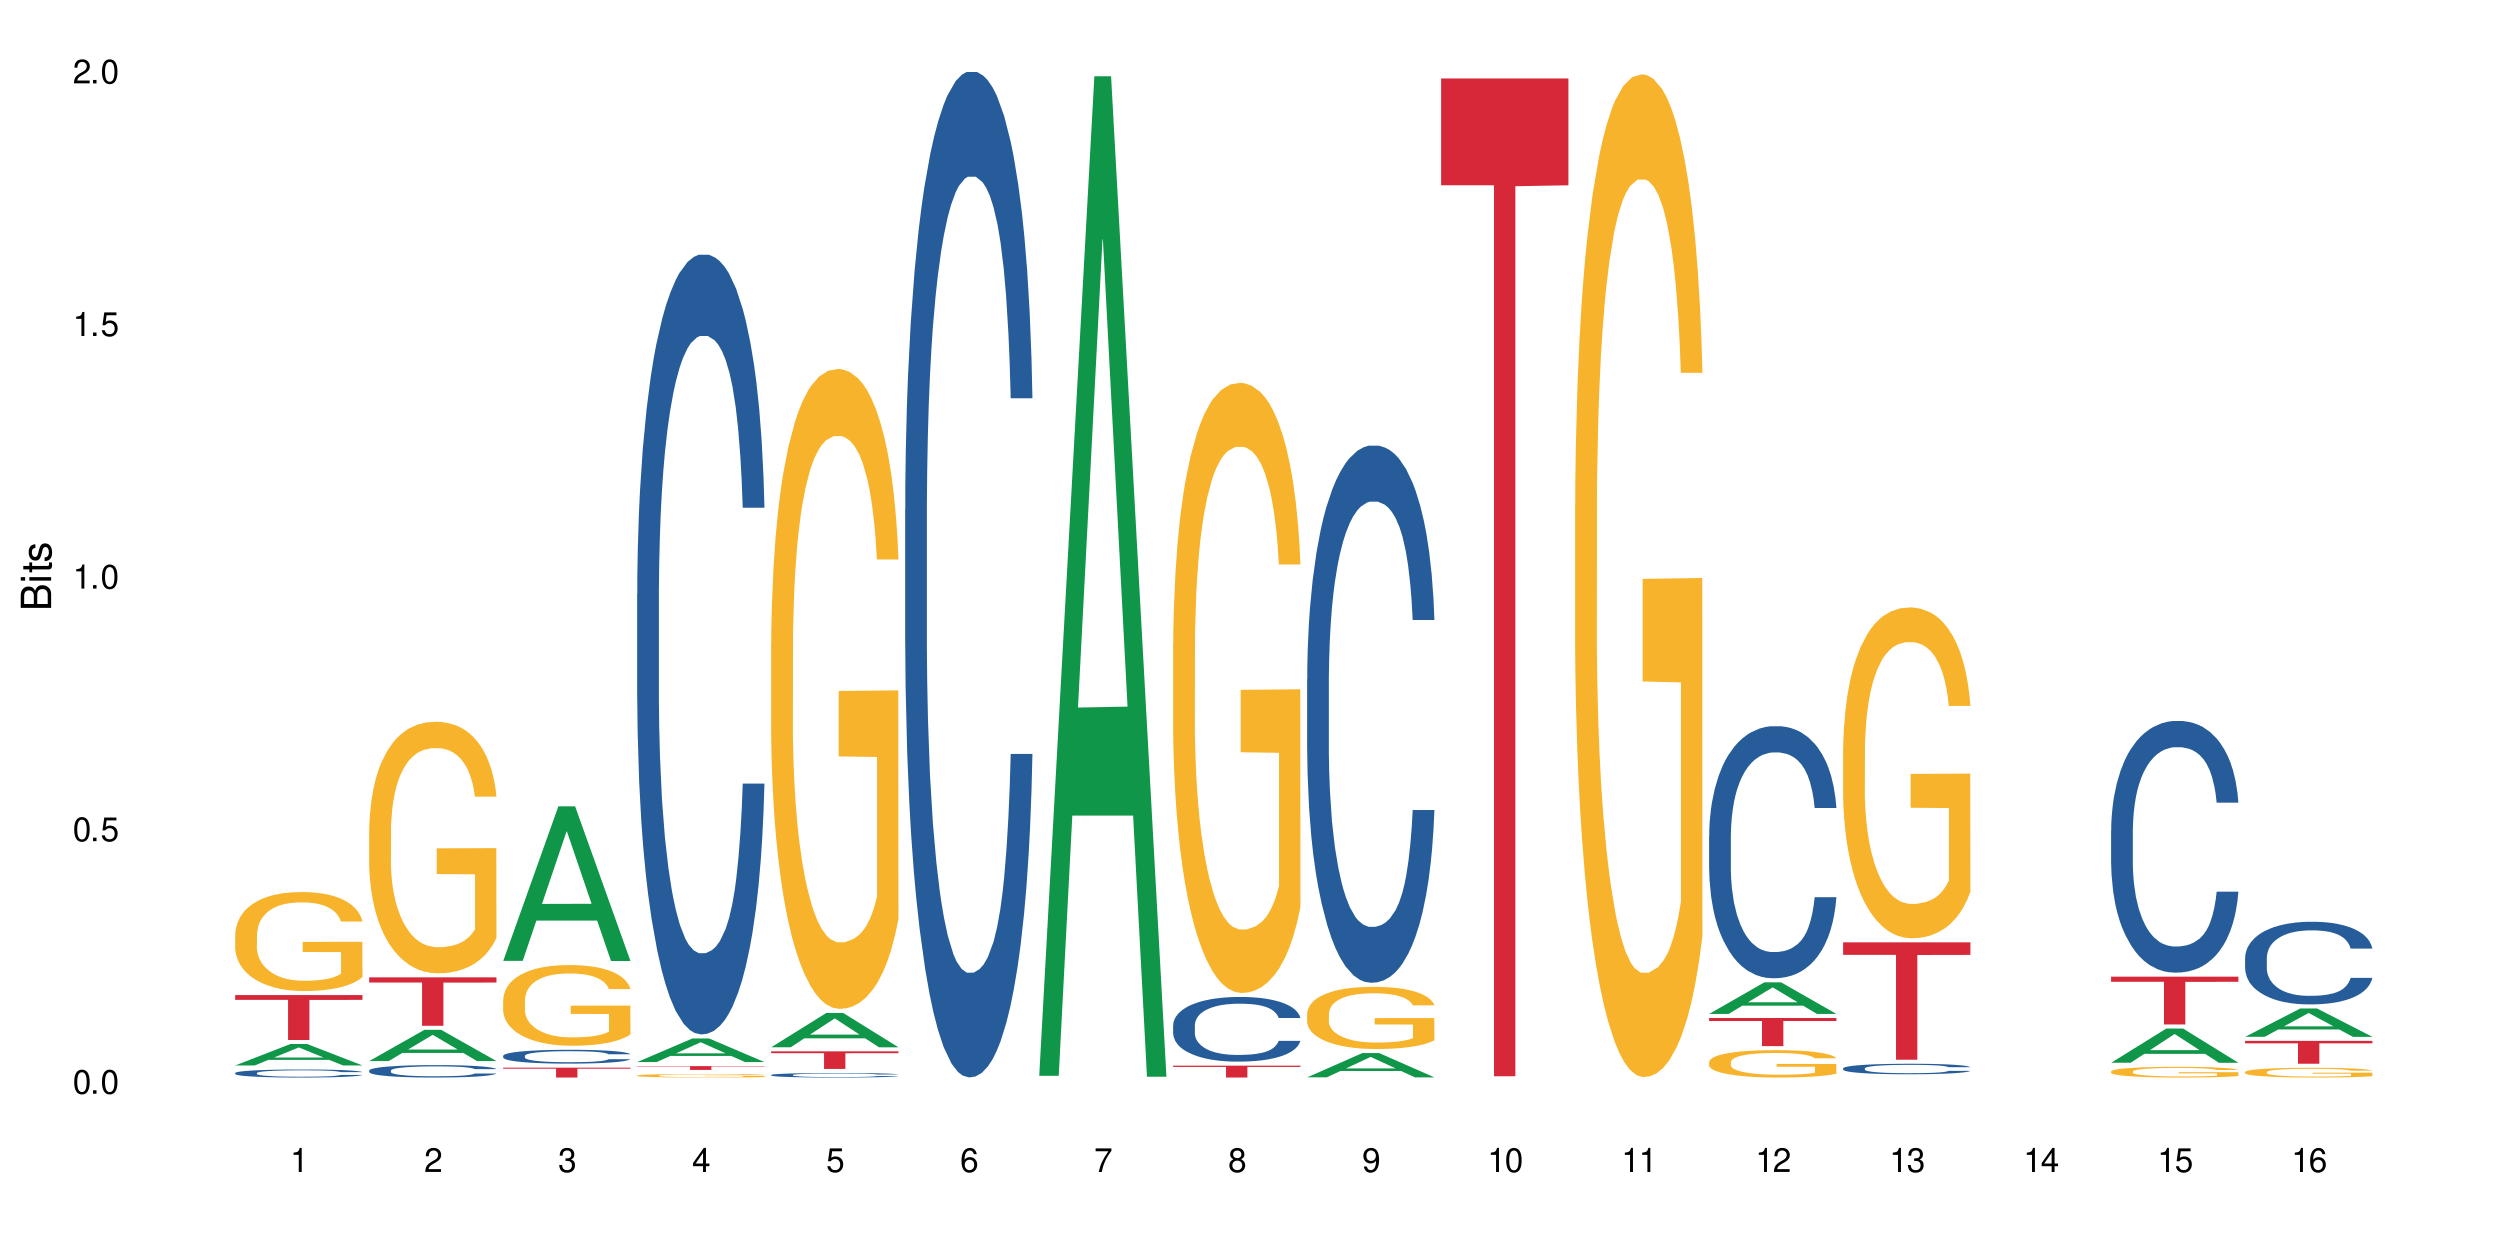 <?xml version="1.0" encoding="UTF-8"?>
<svg xmlns="http://www.w3.org/2000/svg" xmlns:xlink="http://www.w3.org/1999/xlink" width="720" height="360" viewBox="0 0 720 360">
<defs>
<g>
<g id="glyph-0-0">
</g>
<g id="glyph-0-1">
<path d="M 2.641 -6.938 C 2 -6.938 1.422 -6.656 1.078 -6.172 C 0.641 -5.562 0.406 -4.641 0.406 -3.359 C 0.406 -1.016 1.188 0.219 2.641 0.219 C 4.078 0.219 4.859 -1.016 4.859 -3.297 C 4.859 -4.641 4.656 -5.547 4.203 -6.172 C 3.844 -6.656 3.281 -6.938 2.641 -6.938 Z M 2.641 -6.188 C 3.547 -6.188 4 -5.25 4 -3.375 C 4 -1.406 3.562 -0.484 2.625 -0.484 C 1.734 -0.484 1.281 -1.438 1.281 -3.344 C 1.281 -5.25 1.734 -6.188 2.641 -6.188 Z M 2.641 -6.188 "/>
</g>
<g id="glyph-0-2">
<path d="M 1.828 -1 L 0.828 -1 L 0.828 0 L 1.828 0 Z M 1.828 -1 "/>
</g>
<g id="glyph-0-3">
<path d="M 4.562 -6.797 L 1.062 -6.797 L 0.547 -3.094 L 1.328 -3.094 C 1.719 -3.562 2.047 -3.734 2.578 -3.734 C 3.484 -3.734 4.062 -3.109 4.062 -2.094 C 4.062 -1.125 3.484 -0.531 2.578 -0.531 C 1.828 -0.531 1.375 -0.906 1.188 -1.672 L 0.328 -1.672 C 0.453 -1.109 0.547 -0.844 0.75 -0.594 C 1.125 -0.078 1.828 0.219 2.594 0.219 C 3.969 0.219 4.922 -0.781 4.922 -2.219 C 4.922 -3.562 4.031 -4.484 2.719 -4.484 C 2.25 -4.484 1.859 -4.359 1.469 -4.062 L 1.734 -5.969 L 4.562 -5.969 Z M 4.562 -6.797 "/>
</g>
<g id="glyph-0-4">
<path d="M 2.484 -4.938 L 2.484 0 L 3.328 0 L 3.328 -6.938 L 2.766 -6.938 C 2.469 -5.875 2.281 -5.734 0.984 -5.562 L 0.984 -4.938 Z M 2.484 -4.938 "/>
</g>
<g id="glyph-0-5">
<path d="M 4.859 -0.828 L 1.281 -0.828 C 1.359 -1.406 1.672 -1.781 2.5 -2.281 L 3.469 -2.828 C 4.406 -3.344 4.906 -4.062 4.906 -4.906 C 4.906 -5.484 4.672 -6.031 4.266 -6.406 C 3.859 -6.766 3.375 -6.938 2.719 -6.938 C 1.859 -6.938 1.219 -6.625 0.844 -6.031 C 0.609 -5.672 0.5 -5.234 0.484 -4.531 L 1.328 -4.531 C 1.359 -5.016 1.406 -5.281 1.531 -5.516 C 1.75 -5.938 2.188 -6.203 2.703 -6.203 C 3.469 -6.203 4.031 -5.641 4.031 -4.891 C 4.031 -4.344 3.719 -3.859 3.125 -3.516 L 2.234 -3 C 0.812 -2.172 0.406 -1.531 0.328 -0.016 L 4.859 -0.016 Z M 4.859 -0.828 "/>
</g>
<g id="glyph-0-6">
<path d="M 2.125 -3.188 L 2.578 -3.188 C 3.5 -3.188 3.984 -2.766 3.984 -1.922 C 3.984 -1.062 3.469 -0.531 2.594 -0.531 C 1.656 -0.531 1.203 -1 1.156 -2.016 L 0.312 -2.016 C 0.344 -1.453 0.438 -1.094 0.609 -0.781 C 0.953 -0.109 1.625 0.219 2.547 0.219 C 3.953 0.219 4.859 -0.625 4.859 -1.938 C 4.859 -2.828 4.516 -3.297 3.703 -3.594 C 4.344 -3.844 4.656 -4.328 4.656 -5.031 C 4.656 -6.219 3.875 -6.938 2.578 -6.938 C 1.203 -6.938 0.484 -6.172 0.453 -4.703 L 1.297 -4.703 C 1.312 -5.125 1.344 -5.359 1.453 -5.578 C 1.641 -5.969 2.062 -6.203 2.594 -6.203 C 3.344 -6.203 3.797 -5.75 3.797 -5 C 3.797 -4.516 3.609 -4.219 3.25 -4.047 C 3.016 -3.953 2.703 -3.922 2.125 -3.906 Z M 2.125 -3.188 "/>
</g>
<g id="glyph-0-7">
<path d="M 3.141 -1.672 L 3.141 0 L 3.984 0 L 3.984 -1.672 L 4.984 -1.672 L 4.984 -2.438 L 3.984 -2.438 L 3.984 -6.938 L 3.359 -6.938 L 0.266 -2.578 L 0.266 -1.672 Z M 3.141 -2.438 L 1 -2.438 L 3.141 -5.5 Z M 3.141 -2.438 "/>
</g>
<g id="glyph-0-8">
<path d="M 4.781 -5.125 C 4.609 -6.266 3.891 -6.938 2.844 -6.938 C 2.094 -6.938 1.422 -6.578 1.031 -5.953 C 0.594 -5.266 0.406 -4.422 0.406 -3.172 C 0.406 -2 0.578 -1.25 0.984 -0.641 C 1.359 -0.078 1.953 0.219 2.703 0.219 C 3.984 0.219 4.922 -0.75 4.922 -2.094 C 4.922 -3.375 4.062 -4.281 2.844 -4.281 C 2.172 -4.281 1.641 -4.031 1.281 -3.516 C 1.281 -5.234 1.828 -6.188 2.797 -6.188 C 3.391 -6.188 3.797 -5.797 3.938 -5.125 Z M 2.734 -3.531 C 3.547 -3.531 4.062 -2.953 4.062 -2.031 C 4.062 -1.156 3.484 -0.531 2.703 -0.531 C 1.922 -0.531 1.328 -1.188 1.328 -2.078 C 1.328 -2.938 1.906 -3.531 2.734 -3.531 Z M 2.734 -3.531 "/>
</g>
<g id="glyph-0-9">
<path d="M 4.984 -6.797 L 0.438 -6.797 L 0.438 -5.969 L 4.109 -5.969 C 2.5 -3.656 1.828 -2.234 1.328 0 L 2.219 0 C 2.594 -2.172 3.453 -4.047 4.984 -6.094 Z M 4.984 -6.797 "/>
</g>
<g id="glyph-0-10">
<path d="M 3.75 -3.656 C 4.469 -4.094 4.688 -4.438 4.688 -5.078 C 4.688 -6.172 3.844 -6.938 2.641 -6.938 C 1.438 -6.938 0.594 -6.172 0.594 -5.094 C 0.594 -4.438 0.812 -4.094 1.516 -3.656 C 0.734 -3.266 0.359 -2.703 0.359 -1.922 C 0.359 -0.656 1.281 0.219 2.641 0.219 C 3.984 0.219 4.922 -0.656 4.922 -1.922 C 4.922 -2.703 4.531 -3.266 3.75 -3.656 Z M 2.641 -6.188 C 3.359 -6.188 3.812 -5.75 3.812 -5.062 C 3.812 -4.406 3.344 -3.984 2.641 -3.984 C 1.922 -3.984 1.453 -4.406 1.453 -5.078 C 1.453 -5.75 1.922 -6.188 2.641 -6.188 Z M 2.641 -3.266 C 3.484 -3.266 4.062 -2.719 4.062 -1.906 C 4.062 -1.078 3.484 -0.531 2.625 -0.531 C 1.797 -0.531 1.219 -1.094 1.219 -1.906 C 1.219 -2.719 1.781 -3.266 2.641 -3.266 Z M 2.641 -3.266 "/>
</g>
<g id="glyph-0-11">
<path d="M 0.516 -1.578 C 0.672 -0.453 1.406 0.219 2.438 0.219 C 3.188 0.219 3.859 -0.141 4.266 -0.766 C 4.688 -1.453 4.891 -2.297 4.891 -3.547 C 4.891 -4.719 4.703 -5.453 4.312 -6.078 C 3.938 -6.641 3.344 -6.938 2.594 -6.938 C 1.297 -6.938 0.359 -5.969 0.359 -4.625 C 0.359 -3.344 1.234 -2.453 2.453 -2.453 C 3.094 -2.453 3.578 -2.672 4.016 -3.203 C 4 -1.484 3.469 -0.531 2.5 -0.531 C 1.906 -0.531 1.484 -0.906 1.359 -1.578 Z M 2.578 -6.203 C 3.375 -6.203 3.969 -5.531 3.969 -4.641 C 3.969 -3.797 3.391 -3.188 2.547 -3.188 C 1.734 -3.188 1.234 -3.766 1.234 -4.688 C 1.234 -5.562 1.797 -6.203 2.578 -6.203 Z M 2.578 -6.203 "/>
</g>
<g id="glyph-1-0">
</g>
<g id="glyph-1-1">
<path d="M 0 -0.953 L 0 -4.891 C 0 -5.719 -0.234 -6.344 -0.734 -6.797 C -1.188 -7.234 -1.812 -7.469 -2.5 -7.469 C -3.547 -7.469 -4.188 -7 -4.625 -5.875 C -4.984 -6.688 -5.625 -7.094 -6.531 -7.094 C -7.172 -7.094 -7.734 -6.859 -8.141 -6.391 C -8.562 -5.922 -8.75 -5.344 -8.75 -4.5 L -8.75 -0.953 Z M -4.984 -2.062 L -7.766 -2.062 L -7.766 -4.219 C -7.766 -4.844 -7.688 -5.203 -7.453 -5.5 C -7.219 -5.812 -6.859 -5.969 -6.375 -5.969 C -5.891 -5.969 -5.531 -5.812 -5.297 -5.5 C -5.062 -5.203 -4.984 -4.844 -4.984 -4.219 Z M -0.984 -2.062 L -4 -2.062 L -4 -4.781 C -4 -5.766 -3.438 -6.359 -2.484 -6.359 C -1.547 -6.359 -0.984 -5.766 -0.984 -4.781 Z M -0.984 -2.062 "/>
</g>
<g id="glyph-1-2">
<path d="M -6.281 -1.797 L -6.281 -0.797 L 0 -0.797 L 0 -1.797 Z M -8.75 -1.797 L -8.75 -0.797 L -7.484 -0.797 L -7.484 -1.797 Z M -8.75 -1.797 "/>
</g>
<g id="glyph-1-3">
<path d="M -6.281 -3.047 L -6.281 -2.016 L -8.016 -2.016 L -8.016 -1.016 L -6.281 -1.016 L -6.281 -0.172 L -5.469 -0.172 L -5.469 -1.016 L -0.719 -1.016 C -0.078 -1.016 0.281 -1.453 0.281 -2.234 C 0.281 -2.5 0.25 -2.719 0.188 -3.047 L -0.641 -3.047 C -0.609 -2.906 -0.594 -2.766 -0.594 -2.562 C -0.594 -2.141 -0.719 -2.016 -1.156 -2.016 L -5.469 -2.016 L -5.469 -3.047 Z M -6.281 -3.047 "/>
</g>
<g id="glyph-1-4">
<path d="M -4.531 -5.25 C -5.766 -5.25 -6.469 -4.422 -6.469 -2.969 C -6.469 -1.516 -5.719 -0.562 -4.547 -0.562 C -3.562 -0.562 -3.094 -1.062 -2.734 -2.562 L -2.516 -3.484 C -2.344 -4.188 -2.094 -4.469 -1.641 -4.469 C -1.047 -4.469 -0.641 -3.875 -0.641 -3 C -0.641 -2.453 -0.797 -2 -1.062 -1.75 C -1.25 -1.594 -1.422 -1.531 -1.875 -1.469 L -1.875 -0.406 C -0.422 -0.453 0.281 -1.266 0.281 -2.922 C 0.281 -4.5 -0.5 -5.516 -1.719 -5.516 C -2.656 -5.516 -3.172 -4.984 -3.469 -3.734 L -3.703 -2.766 C -3.891 -1.953 -4.156 -1.609 -4.594 -1.609 C -5.188 -1.609 -5.547 -2.125 -5.547 -2.938 C -5.547 -3.75 -5.203 -4.172 -4.531 -4.203 Z M -4.531 -5.25 "/>
</g>
</g>
</defs>
<rect x="-72" y="-36" width="864" height="432" fill="rgb(100%, 100%, 100%)" fill-opacity="1"/>
<path fill-rule="nonzero" fill="rgb(6.275%, 58.824%, 28.235%)" fill-opacity="1" d="M 67.73 306.848 L 67.77 306.84 L 83.633 300.676 L 88.449 300.676 L 104.391 306.852 L 98.789 306.852 L 94.797 305.242 L 77.289 305.242 L 73.371 306.848 L 67.73 306.848 L 78.973 304.574 L 93.191 304.566 L 86.102 301.684 L 86.023 301.68 L 85.945 301.695 L 78.934 304.566 L 78.973 304.574 Z M 67.73 306.848 "/>
<path fill-rule="nonzero" fill="rgb(14.51%, 36.078%, 60%)" fill-opacity="1" d="M 67.73 309.023 L 67.777 309.023 L 67.777 308.973 L 67.91 308.891 L 68.223 308.789 L 68.535 308.719 L 69.34 308.594 L 70.457 308.473 L 71.621 308.379 L 72.469 308.324 L 73.23 308.281 L 74.973 308.203 L 76.09 308.164 L 77.297 308.129 L 78.773 308.094 L 79.848 308.07 L 82.262 308.035 L 84.051 308.023 L 85.434 308.016 L 88.43 308.016 L 90.219 308.023 L 91.516 308.035 L 92.945 308.051 L 94.152 308.07 L 96.254 308.117 L 98.133 308.176 L 98.98 308.211 L 100.324 308.277 L 101.352 308.34 L 102.066 308.395 L 102.871 308.473 L 103.586 308.57 L 104.125 308.676 L 104.391 308.77 L 98.133 308.77 L 97.82 308.684 L 97.461 308.617 L 96.793 308.531 L 96.121 308.469 L 95.184 308.406 L 94.332 308.367 L 93.172 308.328 L 92.141 308.301 L 91.07 308.281 L 90.039 308.27 L 88.074 308.258 L 85.793 308.258 L 84.945 308.262 L 83.199 308.277 L 82.262 308.293 L 80.918 308.324 L 79.98 308.352 L 78.863 308.395 L 78.102 308.43 L 77.164 308.484 L 76.492 308.531 L 75.734 308.602 L 75.285 308.656 L 74.883 308.715 L 74.527 308.785 L 74.258 308.859 L 74.078 308.938 L 73.988 309.012 L 73.988 309.344 L 74.078 309.418 L 74.305 309.508 L 74.883 309.637 L 75.734 309.75 L 76.719 309.836 L 77.656 309.902 L 78.191 309.93 L 78.906 309.965 L 80.027 310.008 L 81.637 310.051 L 82.574 310.066 L 84.004 310.082 L 85.48 310.09 L 87.449 310.09 L 89.191 310.082 L 90.352 310.074 L 91.559 310.055 L 93.215 310.02 L 94.242 309.984 L 95.137 309.945 L 95.809 309.906 L 96.254 309.871 L 96.926 309.805 L 97.461 309.734 L 97.863 309.66 L 98.133 309.586 L 104.391 309.586 L 104.125 309.672 L 103.723 309.754 L 103.32 309.816 L 102.691 309.891 L 101.977 309.957 L 100.949 310.031 L 100.102 310.078 L 98.98 310.133 L 97.953 310.172 L 96.836 310.207 L 95.184 310.25 L 94.109 310.273 L 92.945 310.289 L 91.559 310.309 L 89.816 310.324 L 87.938 310.332 L 86.195 310.332 L 84.316 310.328 L 82.934 310.32 L 81.098 310.301 L 78.82 310.262 L 77.164 310.223 L 75.867 310.184 L 74.75 310.141 L 73.5 310.082 L 71.891 309.988 L 70.906 309.918 L 70.234 309.859 L 69.473 309.777 L 68.938 309.703 L 68.312 309.582 L 67.863 309.434 L 67.73 309.316 Z M 67.73 309.023 "/>
<path fill-rule="nonzero" fill="rgb(96.863%, 70.196%, 16.863%)" fill-opacity="1" d="M 67.73 269.125 L 67.777 269.098 L 67.777 268.578 L 67.953 267.406 L 68.402 265.793 L 68.984 264.465 L 69.609 263.422 L 70.012 262.875 L 70.684 262.094 L 71.262 261.523 L 72.738 260.352 L 74.617 259.258 L 75.645 258.789 L 76.809 258.344 L 78.461 257.852 L 79.223 257.668 L 81.547 257.25 L 84.184 256.992 L 87.09 256.914 L 88.43 256.938 L 90.266 257.043 L 92.77 257.328 L 94.199 257.59 L 95.316 257.852 L 96.477 258.188 L 97.91 258.711 L 99.25 259.336 L 100.324 259.961 L 101.395 260.742 L 102.289 261.574 L 103.051 262.484 L 103.723 263.578 L 104.125 264.488 L 104.391 265.402 L 98.176 265.402 L 97.82 264.488 L 97.418 263.785 L 96.746 262.926 L 96.074 262.301 L 95.406 261.809 L 94.152 261.133 L 93.082 260.715 L 91.738 260.352 L 90.441 260.117 L 88.969 259.961 L 88.074 259.906 L 85.703 259.906 L 83.559 260.09 L 82.305 260.297 L 81.41 260.508 L 80.16 260.898 L 79.398 261.211 L 78.953 261.418 L 77.613 262.223 L 76.719 262.953 L 76.227 263.449 L 75.602 264.23 L 75.152 264.934 L 74.66 265.973 L 74.391 266.754 L 74.035 268.527 L 73.988 273.211 L 74.125 274.203 L 74.391 275.27 L 74.75 276.207 L 75.285 277.195 L 75.824 277.949 L 76.762 278.965 L 77.566 279.645 L 78.191 280.086 L 79.398 280.789 L 79.891 281.023 L 81.055 281.492 L 82.262 281.855 L 83.738 282.168 L 84.855 282.324 L 86.641 282.457 L 88.922 282.457 L 91.605 282.301 L 93.305 282.09 L 94.465 281.883 L 95.227 281.699 L 96.164 281.414 L 96.836 281.152 L 97.461 280.867 L 98.223 280.426 L 98.223 274.203 L 87.18 274.176 L 87.18 271.258 L 104.348 271.234 L 104.391 281.414 L 103.453 282.117 L 102.289 282.793 L 101.172 283.312 L 100.012 283.758 L 98.355 284.25 L 97.016 284.562 L 94.957 284.93 L 93.082 285.164 L 91.113 285.32 L 89.371 285.398 L 87.312 285.422 L 85.48 285.371 L 83.512 285.215 L 81.949 285.008 L 80.516 284.746 L 79.086 284.406 L 77.297 283.859 L 76.137 283.418 L 74.93 282.871 L 73.723 282.223 L 72.648 281.52 L 71.934 280.973 L 71.219 280.348 L 70.457 279.566 L 69.742 278.68 L 69.207 277.871 L 68.715 276.961 L 68.355 276.102 L 68 274.93 L 67.82 273.992 L 67.73 273.188 Z M 67.73 269.125 "/>
<path fill-rule="nonzero" fill="rgb(83.922%, 15.686%, 22.353%)" fill-opacity="1" d="M 67.73 286.586 L 104.391 286.586 L 104.391 287.969 L 89.113 287.98 L 89.113 299.512 L 82.965 299.512 L 82.965 287.996 L 82.875 287.969 L 67.73 287.969 Z M 67.73 286.586 "/>
<path fill-rule="nonzero" fill="rgb(6.275%, 58.824%, 28.235%)" fill-opacity="1" d="M 106.32 305.578 L 106.359 305.57 L 122.223 296.59 L 127.039 296.59 L 142.98 305.586 L 137.383 305.586 L 133.387 303.238 L 115.879 303.238 L 111.961 305.578 L 106.32 305.578 L 117.562 302.266 L 131.781 302.258 L 124.691 298.059 L 124.613 298.051 L 124.535 298.078 L 117.523 302.258 L 117.562 302.266 Z M 106.32 305.578 "/>
<path fill-rule="nonzero" fill="rgb(14.51%, 36.078%, 60%)" fill-opacity="1" d="M 106.32 308.309 L 106.367 308.305 L 106.367 308.227 L 106.5 308.102 L 106.812 307.945 L 107.125 307.84 L 107.93 307.645 L 109.047 307.457 L 110.211 307.312 L 111.059 307.23 L 111.82 307.164 L 113.562 307.043 L 114.684 306.98 L 115.891 306.926 L 117.363 306.867 L 118.438 306.836 L 120.852 306.785 L 122.641 306.762 L 124.027 306.75 L 127.02 306.75 L 128.809 306.766 L 130.105 306.781 L 131.535 306.805 L 132.742 306.836 L 134.844 306.906 L 136.723 307 L 137.574 307.051 L 138.914 307.152 L 139.941 307.25 L 140.656 307.336 L 141.461 307.457 L 142.176 307.605 L 142.715 307.773 L 142.98 307.914 L 136.723 307.914 L 136.41 307.781 L 136.051 307.68 L 135.383 307.547 L 134.711 307.453 L 133.773 307.355 L 132.922 307.293 L 131.762 307.23 L 130.73 307.191 L 129.66 307.164 L 128.629 307.145 L 126.664 307.125 L 124.383 307.125 L 123.535 307.129 L 121.789 307.156 L 120.852 307.18 L 119.512 307.227 L 118.57 307.27 L 117.453 307.332 L 116.695 307.391 L 115.754 307.473 L 115.086 307.551 L 114.324 307.656 L 113.879 307.738 L 113.473 307.832 L 113.117 307.938 L 112.848 308.055 L 112.668 308.176 L 112.582 308.293 L 112.582 308.801 L 112.668 308.918 L 112.895 309.055 L 113.473 309.258 L 114.324 309.43 L 115.309 309.566 L 116.246 309.664 L 116.781 309.711 L 117.5 309.762 L 118.617 309.828 L 120.227 309.895 L 121.164 309.922 L 122.594 309.945 L 124.07 309.961 L 126.039 309.961 L 127.781 309.945 L 128.945 309.93 L 130.152 309.902 L 131.805 309.848 L 132.832 309.797 L 133.727 309.734 L 134.398 309.672 L 134.844 309.621 L 135.516 309.52 L 136.051 309.406 L 136.453 309.293 L 136.723 309.18 L 142.98 309.18 L 142.715 309.312 L 142.312 309.438 L 141.91 309.535 L 141.281 309.648 L 140.566 309.75 L 139.539 309.863 L 138.691 309.941 L 137.574 310.023 L 136.543 310.086 L 135.426 310.141 L 133.773 310.207 L 132.699 310.238 L 131.535 310.27 L 130.152 310.293 L 128.406 310.316 L 126.531 310.328 L 124.785 310.332 L 122.906 310.328 L 121.523 310.312 L 119.688 310.285 L 117.41 310.227 L 115.754 310.164 L 114.457 310.102 L 113.34 310.035 L 112.09 309.945 L 110.48 309.805 L 109.496 309.691 L 108.824 309.602 L 108.066 309.473 L 107.527 309.355 L 106.902 309.176 L 106.457 308.941 L 106.32 308.762 Z M 106.32 308.309 "/>
<path fill-rule="nonzero" fill="rgb(96.863%, 70.196%, 16.863%)" fill-opacity="1" d="M 106.32 238.898 L 106.367 238.832 L 106.367 237.508 L 106.543 234.531 L 106.992 230.43 L 107.574 227.055 L 108.199 224.41 L 108.602 223.02 L 109.273 221.035 L 109.852 219.578 L 111.328 216.602 L 113.207 213.82 L 114.234 212.629 L 115.398 211.508 L 117.051 210.25 L 117.812 209.785 L 120.137 208.727 L 122.773 208.066 L 125.68 207.867 L 127.02 207.934 L 128.855 208.199 L 131.359 208.926 L 132.789 209.586 L 133.906 210.25 L 135.07 211.109 L 136.5 212.434 L 137.84 214.02 L 138.914 215.609 L 139.988 217.594 L 140.879 219.711 L 141.641 222.027 L 142.312 224.805 L 142.715 227.121 L 142.98 229.438 L 136.77 229.438 L 136.41 227.121 L 136.008 225.336 L 135.336 223.152 L 134.668 221.562 L 133.996 220.305 L 132.742 218.586 L 131.672 217.527 L 130.328 216.602 L 129.031 216.004 L 127.559 215.609 L 126.664 215.477 L 124.293 215.477 L 122.148 215.938 L 120.895 216.469 L 120.004 216.996 L 118.75 217.988 L 117.988 218.785 L 117.543 219.312 L 116.203 221.363 L 115.309 223.219 L 114.816 224.473 L 114.191 226.461 L 113.742 228.246 L 113.25 230.895 L 112.984 232.879 L 112.625 237.379 L 112.582 249.285 L 112.715 251.801 L 112.984 254.516 L 113.34 256.895 L 113.879 259.41 L 114.414 261.328 L 115.352 263.91 L 116.156 265.629 L 116.781 266.754 L 117.988 268.543 L 118.48 269.137 L 119.645 270.328 L 120.852 271.254 L 122.328 272.047 L 123.445 272.445 L 125.234 272.777 L 127.512 272.777 L 130.195 272.379 L 131.895 271.852 L 133.059 271.32 L 133.816 270.855 L 134.754 270.129 L 135.426 269.469 L 136.051 268.738 L 136.812 267.613 L 136.812 251.801 L 125.77 251.734 L 125.77 244.324 L 142.938 244.258 L 142.98 270.129 L 142.043 271.914 L 140.879 273.637 L 139.762 274.961 L 138.602 276.086 L 136.945 277.34 L 135.605 278.137 L 133.547 279.062 L 131.672 279.656 L 129.703 280.055 L 127.961 280.254 L 125.902 280.32 L 124.07 280.188 L 122.102 279.789 L 120.539 279.262 L 119.109 278.598 L 117.676 277.738 L 115.891 276.348 L 114.727 275.223 L 113.52 273.836 L 112.312 272.18 L 111.238 270.395 L 110.523 269.004 L 109.809 267.418 L 109.047 265.43 L 108.332 263.184 L 107.797 261.129 L 107.305 258.816 L 106.945 256.633 L 106.59 253.652 L 106.41 251.273 L 106.32 249.223 Z M 106.32 238.898 "/>
<path fill-rule="nonzero" fill="rgb(83.922%, 15.686%, 22.353%)" fill-opacity="1" d="M 106.32 281.48 L 142.98 281.48 L 142.98 282.977 L 127.703 282.988 L 127.703 295.426 L 121.555 295.426 L 121.555 283 L 121.465 282.977 L 106.32 282.977 Z M 106.32 281.48 "/>
<path fill-rule="nonzero" fill="rgb(6.275%, 58.824%, 28.235%)" fill-opacity="1" d="M 144.91 276.73 L 144.949 276.691 L 160.812 232.215 L 165.633 232.215 L 181.574 276.773 L 175.973 276.773 L 171.977 265.141 L 154.469 265.141 L 150.551 276.73 L 144.91 276.73 L 156.152 260.328 L 170.371 260.289 L 163.281 239.492 L 163.203 239.453 L 163.125 239.578 L 156.113 260.289 L 156.152 260.328 Z M 144.91 276.73 "/>
<path fill-rule="nonzero" fill="rgb(14.51%, 36.078%, 60%)" fill-opacity="1" d="M 144.91 304.074 L 144.957 304.07 L 144.957 303.984 L 145.09 303.844 L 145.402 303.668 L 145.715 303.551 L 146.52 303.336 L 147.641 303.125 L 148.801 302.965 L 149.652 302.871 L 150.41 302.801 L 152.156 302.664 L 153.273 302.594 L 154.48 302.535 L 155.953 302.473 L 157.027 302.434 L 159.441 302.375 L 161.23 302.352 L 162.617 302.34 L 165.613 302.34 L 167.398 302.355 L 168.695 302.371 L 170.129 302.402 L 171.336 302.434 L 173.434 302.516 L 175.312 302.617 L 176.164 302.676 L 177.504 302.789 L 178.531 302.898 L 179.246 302.992 L 180.051 303.125 L 180.77 303.289 L 181.305 303.477 L 181.574 303.633 L 175.312 303.633 L 175 303.488 L 174.645 303.375 L 173.973 303.227 L 173.301 303.121 L 172.363 303.016 L 171.512 302.945 L 170.352 302.875 L 169.324 302.832 L 168.25 302.801 L 167.223 302.777 L 165.254 302.754 L 162.973 302.754 L 162.125 302.762 L 160.379 302.793 L 159.441 302.816 L 158.102 302.867 L 157.16 302.914 L 156.043 302.988 L 155.285 303.051 L 154.344 303.145 L 153.676 303.23 L 152.914 303.348 L 152.469 303.441 L 152.066 303.543 L 151.707 303.66 L 151.438 303.789 L 151.262 303.926 L 151.172 304.055 L 151.172 304.621 L 151.262 304.75 L 151.484 304.902 L 152.066 305.125 L 152.914 305.32 L 153.898 305.473 L 154.836 305.582 L 155.375 305.633 L 156.09 305.691 L 157.207 305.762 L 158.816 305.836 L 159.754 305.863 L 161.184 305.895 L 162.66 305.91 L 164.629 305.91 L 166.371 305.895 L 167.535 305.875 L 168.742 305.848 L 170.395 305.785 L 171.422 305.727 L 172.316 305.656 L 172.988 305.59 L 173.434 305.531 L 174.105 305.418 L 174.645 305.293 L 175.047 305.168 L 175.312 305.043 L 181.574 305.043 L 181.305 305.188 L 180.902 305.328 L 180.5 305.434 L 179.875 305.562 L 179.156 305.676 L 178.129 305.805 L 177.281 305.887 L 176.164 305.977 L 175.133 306.047 L 174.016 306.109 L 172.363 306.184 L 171.289 306.219 L 170.129 306.25 L 168.742 306.281 L 166.996 306.305 L 165.121 306.32 L 163.375 306.324 L 161.5 306.316 L 160.113 306.301 L 158.281 306.27 L 156 306.203 L 154.344 306.133 L 153.047 306.066 L 151.93 305.992 L 150.68 305.895 L 149.07 305.734 L 148.086 305.609 L 147.414 305.508 L 146.656 305.367 L 146.117 305.238 L 145.492 305.035 L 145.047 304.777 L 144.91 304.574 Z M 144.91 304.074 "/>
<path fill-rule="nonzero" fill="rgb(96.863%, 70.196%, 16.863%)" fill-opacity="1" d="M 144.91 287.891 L 144.957 287.871 L 144.957 287.445 L 145.137 286.488 L 145.582 285.176 L 146.164 284.09 L 146.789 283.242 L 147.191 282.797 L 147.863 282.16 L 148.445 281.691 L 149.918 280.738 L 151.797 279.848 L 152.824 279.465 L 153.988 279.105 L 155.641 278.699 L 156.402 278.551 L 158.727 278.211 L 161.363 278 L 164.27 277.938 L 165.613 277.957 L 167.445 278.043 L 169.949 278.277 L 171.379 278.488 L 172.496 278.699 L 173.66 278.977 L 175.09 279.402 L 176.43 279.91 L 177.504 280.418 L 178.578 281.055 L 179.473 281.734 L 180.23 282.477 L 180.902 283.371 L 181.305 284.113 L 181.574 284.855 L 175.359 284.855 L 175 284.113 L 174.598 283.539 L 173.926 282.84 L 173.258 282.328 L 172.586 281.926 L 171.336 281.375 L 170.262 281.035 L 168.922 280.738 L 167.625 280.547 L 166.148 280.418 L 165.254 280.379 L 162.883 280.379 L 160.738 280.527 L 159.488 280.695 L 158.594 280.867 L 157.34 281.184 L 156.582 281.438 L 156.133 281.609 L 154.793 282.266 L 153.898 282.859 L 153.406 283.266 L 152.781 283.902 L 152.332 284.473 L 151.84 285.324 L 151.574 285.961 L 151.215 287.402 L 151.172 291.223 L 151.305 292.031 L 151.574 292.898 L 151.93 293.664 L 152.469 294.469 L 153.004 295.086 L 153.941 295.914 L 154.746 296.465 L 155.375 296.824 L 156.582 297.398 L 157.07 297.59 L 158.234 297.973 L 159.441 298.27 L 160.918 298.523 L 162.035 298.652 L 163.824 298.758 L 166.102 298.758 L 168.785 298.629 L 170.484 298.461 L 171.648 298.289 L 172.406 298.141 L 173.348 297.91 L 174.016 297.695 L 174.645 297.461 L 175.402 297.102 L 175.402 292.031 L 164.359 292.008 L 164.359 289.633 L 181.527 289.609 L 181.574 297.91 L 180.633 298.48 L 179.473 299.035 L 178.352 299.457 L 177.191 299.82 L 175.535 300.223 L 174.195 300.477 L 172.141 300.773 L 170.262 300.965 L 168.293 301.094 L 166.551 301.156 L 164.492 301.176 L 162.66 301.133 L 160.695 301.008 L 159.129 300.836 L 157.699 300.625 L 156.266 300.348 L 154.48 299.902 L 153.316 299.543 L 152.109 299.098 L 150.902 298.566 L 149.828 297.992 L 149.113 297.547 L 148.398 297.039 L 147.641 296.402 L 146.922 295.68 L 146.387 295.023 L 145.895 294.277 L 145.539 293.578 L 145.18 292.625 L 145 291.859 L 144.91 291.203 Z M 144.91 287.891 "/>
<path fill-rule="nonzero" fill="rgb(83.922%, 15.686%, 22.353%)" fill-opacity="1" d="M 144.91 307.488 L 181.574 307.488 L 181.574 307.793 L 166.293 307.793 L 166.293 310.332 L 160.145 310.332 L 160.145 307.797 L 160.059 307.793 L 144.91 307.793 Z M 144.91 307.488 "/>
<path fill-rule="nonzero" fill="rgb(6.275%, 58.824%, 28.235%)" fill-opacity="1" d="M 183.5 305.871 L 183.543 305.867 L 199.402 299.078 L 204.223 299.078 L 220.164 305.879 L 214.562 305.879 L 210.566 304.105 L 193.059 304.105 L 189.141 305.871 L 183.5 305.871 L 194.742 303.371 L 208.961 303.363 L 201.871 300.191 L 201.793 300.184 L 201.715 300.203 L 194.703 303.363 L 194.742 303.371 Z M 183.5 305.871 "/>
<path fill-rule="nonzero" fill="rgb(14.51%, 36.078%, 60%)" fill-opacity="1" d="M 183.5 171.07 L 183.547 170.867 L 183.547 165.941 L 183.68 158.141 L 183.992 148.289 L 184.309 141.516 L 185.113 129.406 L 186.23 117.707 L 187.391 108.676 L 188.242 103.34 L 189 99.234 L 190.746 91.641 L 191.863 87.738 L 193.07 84.25 L 194.543 80.762 L 195.617 78.707 L 198.031 75.426 L 199.82 73.988 L 201.207 73.371 L 204.203 73.371 L 205.988 74.191 L 207.285 75.219 L 208.719 76.863 L 209.926 78.707 L 212.027 83.223 L 213.902 88.973 L 214.754 92.254 L 216.094 98.617 L 217.121 104.777 L 217.84 110.113 L 218.645 117.707 L 219.359 126.941 L 219.895 137.41 L 220.164 146.234 L 213.902 146.234 L 213.59 138.027 L 213.234 131.664 L 212.562 123.25 L 211.891 117.297 L 210.953 111.344 L 210.102 107.445 L 208.941 103.543 L 207.914 101.082 L 206.84 99.234 L 205.812 98.004 L 203.844 96.77 L 201.562 96.77 L 200.715 97.18 L 198.973 98.824 L 198.031 100.262 L 196.691 103.133 L 195.754 105.801 L 194.633 109.906 L 193.875 113.395 L 192.934 118.734 L 192.266 123.453 L 191.504 130.227 L 191.059 135.359 L 190.656 141.105 L 190.297 147.879 L 190.031 155.062 L 189.852 162.656 L 189.762 170.047 L 189.762 201.859 L 189.852 209.25 L 190.074 217.867 L 190.656 230.391 L 191.504 241.266 L 192.488 249.887 L 193.426 256.047 L 193.965 258.918 L 194.68 262.203 L 195.797 266.309 L 197.406 270.414 L 198.344 272.055 L 199.777 273.695 L 201.25 274.52 L 203.219 274.52 L 204.961 273.695 L 206.125 272.672 L 207.332 271.027 L 208.984 267.539 L 210.016 264.254 L 210.906 260.355 L 211.578 256.457 L 212.027 253.172 L 212.695 246.809 L 213.234 239.832 L 213.637 232.648 L 213.902 225.668 L 220.164 225.668 L 219.895 233.879 L 219.492 241.883 L 219.09 247.836 L 218.465 255.02 L 217.75 261.383 L 216.719 268.566 L 215.871 273.285 L 214.754 278.418 L 213.727 282.316 L 212.605 285.809 L 210.953 289.91 L 209.879 291.965 L 208.719 293.812 L 207.332 295.453 L 205.586 296.891 L 203.711 297.711 L 201.965 297.918 L 200.09 297.508 L 198.703 296.684 L 196.871 294.836 L 194.59 291.145 L 192.934 287.242 L 191.641 283.344 L 190.52 279.238 L 189.27 273.695 L 187.66 264.664 L 186.676 257.688 L 186.004 251.941 L 185.246 243.938 L 184.711 236.75 L 184.082 225.258 L 183.637 210.684 L 183.5 199.395 Z M 183.5 171.07 "/>
<path fill-rule="nonzero" fill="rgb(96.863%, 70.196%, 16.863%)" fill-opacity="1" d="M 183.5 309.742 L 183.547 309.742 L 183.547 309.723 L 183.727 309.68 L 184.172 309.621 L 184.754 309.574 L 185.379 309.535 L 185.781 309.516 L 186.453 309.488 L 187.035 309.469 L 188.508 309.426 L 190.387 309.387 L 191.414 309.371 L 192.578 309.352 L 194.23 309.336 L 194.992 309.328 L 197.316 309.312 L 199.953 309.305 L 202.859 309.301 L 204.203 309.301 L 206.035 309.305 L 208.539 309.316 L 209.969 309.324 L 211.086 309.336 L 212.25 309.348 L 213.68 309.367 L 215.02 309.391 L 216.094 309.41 L 217.168 309.441 L 218.062 309.469 L 218.82 309.504 L 219.492 309.543 L 219.895 309.574 L 220.164 309.609 L 213.949 309.609 L 213.59 309.574 L 213.188 309.551 L 212.52 309.52 L 211.848 309.496 L 211.176 309.477 L 209.926 309.453 L 208.852 309.438 L 207.512 309.426 L 206.215 309.418 L 204.738 309.41 L 201.477 309.41 L 199.328 309.418 L 198.078 309.426 L 197.184 309.43 L 195.93 309.445 L 195.172 309.457 L 194.723 309.465 L 193.383 309.492 L 192.488 309.52 L 191.996 309.539 L 191.371 309.566 L 190.922 309.59 L 190.434 309.629 L 190.164 309.656 L 189.805 309.723 L 189.762 309.891 L 189.895 309.926 L 190.164 309.965 L 190.52 310 L 191.059 310.035 L 191.594 310.062 L 192.531 310.098 L 193.336 310.125 L 193.965 310.141 L 195.172 310.164 L 195.664 310.176 L 196.824 310.191 L 198.031 310.203 L 199.508 310.215 L 200.625 310.223 L 202.414 310.227 L 204.695 310.227 L 207.375 310.219 L 209.074 310.211 L 210.238 310.207 L 210.996 310.199 L 211.938 310.188 L 212.605 310.18 L 213.234 310.168 L 213.992 310.152 L 213.992 309.926 L 202.949 309.926 L 202.949 309.82 L 220.117 309.82 L 220.164 310.188 L 219.223 310.215 L 218.062 310.238 L 216.945 310.258 L 215.781 310.273 L 214.129 310.289 L 212.785 310.301 L 210.73 310.316 L 208.852 310.324 L 206.883 310.328 L 205.141 310.332 L 201.25 310.332 L 199.285 310.324 L 197.719 310.316 L 196.289 310.309 L 194.859 310.297 L 193.07 310.277 L 191.906 310.262 L 190.699 310.242 L 189.492 310.219 L 188.418 310.191 L 187.703 310.172 L 186.988 310.148 L 186.23 310.121 L 185.516 310.09 L 184.977 310.059 L 184.484 310.027 L 184.129 309.996 L 183.77 309.953 L 183.59 309.918 L 183.5 309.891 Z M 183.5 309.742 "/>
<path fill-rule="nonzero" fill="rgb(83.922%, 15.686%, 22.353%)" fill-opacity="1" d="M 183.5 307.043 L 220.164 307.043 L 220.164 307.16 L 204.883 307.16 L 204.883 308.137 L 198.738 308.137 L 198.738 307.16 L 183.5 307.16 Z M 183.5 307.043 "/>
<path fill-rule="nonzero" fill="rgb(6.275%, 58.824%, 28.235%)" fill-opacity="1" d="M 222.094 301.613 L 222.133 301.605 L 237.996 291.719 L 242.812 291.719 L 258.754 301.625 L 253.152 301.625 L 249.156 299.039 L 231.648 299.039 L 227.73 301.613 L 222.094 301.613 L 233.332 297.969 L 247.551 297.957 L 240.461 293.336 L 240.383 293.328 L 240.305 293.355 L 233.293 297.957 L 233.332 297.969 Z M 222.094 301.613 "/>
<path fill-rule="nonzero" fill="rgb(14.51%, 36.078%, 60%)" fill-opacity="1" d="M 222.094 309.594 L 222.137 309.59 L 222.137 309.562 L 222.27 309.516 L 222.586 309.461 L 222.898 309.418 L 223.703 309.348 L 224.82 309.281 L 225.98 309.227 L 226.832 309.195 L 227.59 309.172 L 229.336 309.129 L 230.453 309.105 L 231.66 309.086 L 233.137 309.066 L 234.207 309.055 L 236.621 309.035 L 238.41 309.027 L 239.797 309.023 L 242.793 309.023 L 244.582 309.027 L 245.879 309.031 L 247.309 309.043 L 248.516 309.055 L 250.617 309.078 L 252.492 309.113 L 253.344 309.133 L 254.684 309.168 L 255.715 309.207 L 256.43 309.238 L 257.234 309.281 L 257.949 309.336 L 258.484 309.395 L 258.754 309.449 L 252.492 309.449 L 252.18 309.398 L 251.824 309.363 L 251.152 309.312 L 250.48 309.277 L 249.543 309.242 L 248.695 309.223 L 247.531 309.199 L 246.504 309.184 L 245.43 309.172 L 244.402 309.164 L 242.434 309.16 L 239.305 309.16 L 237.562 309.172 L 236.621 309.18 L 235.281 309.195 L 234.344 309.211 L 233.227 309.234 L 232.465 309.254 L 231.527 309.285 L 230.855 309.312 L 230.094 309.355 L 229.648 309.383 L 229.246 309.418 L 228.887 309.457 L 228.621 309.5 L 228.441 309.543 L 228.352 309.586 L 228.352 309.773 L 228.441 309.816 L 228.664 309.867 L 229.246 309.938 L 230.094 310.004 L 231.078 310.055 L 232.016 310.09 L 232.555 310.105 L 233.27 310.125 L 234.387 310.148 L 235.996 310.172 L 236.934 310.184 L 238.367 310.191 L 239.84 310.195 L 241.809 310.195 L 243.551 310.191 L 244.715 310.188 L 245.922 310.176 L 247.574 310.156 L 248.605 310.137 L 249.5 310.113 L 250.168 310.09 L 250.617 310.07 L 251.285 310.035 L 251.824 309.992 L 252.227 309.953 L 252.492 309.91 L 258.754 309.91 L 258.484 309.961 L 258.082 310.008 L 257.68 310.039 L 257.055 310.082 L 256.34 310.121 L 255.309 310.16 L 254.461 310.188 L 253.344 310.219 L 252.316 310.242 L 251.199 310.262 L 249.543 310.285 L 248.469 310.297 L 247.309 310.309 L 245.922 310.32 L 244.18 310.328 L 242.301 310.332 L 238.68 310.332 L 237.293 310.324 L 235.461 310.316 L 233.18 310.293 L 231.527 310.27 L 230.23 310.25 L 229.113 310.223 L 227.859 310.191 L 226.25 310.141 L 225.266 310.098 L 224.598 310.066 L 223.836 310.02 L 223.301 309.977 L 222.672 309.91 L 222.227 309.824 L 222.094 309.758 Z M 222.094 309.594 "/>
<path fill-rule="nonzero" fill="rgb(96.863%, 70.196%, 16.863%)" fill-opacity="1" d="M 222.094 185.195 L 222.137 185.027 L 222.137 181.66 L 222.316 174.086 L 222.762 163.652 L 223.344 155.066 L 223.969 148.336 L 224.371 144.801 L 225.043 139.75 L 225.625 136.047 L 227.098 128.473 L 228.977 121.406 L 230.004 118.375 L 231.168 115.516 L 232.82 112.316 L 233.582 111.141 L 235.906 108.445 L 238.543 106.762 L 241.449 106.258 L 242.793 106.426 L 244.625 107.098 L 247.129 108.949 L 248.559 110.633 L 249.676 112.316 L 250.84 114.504 L 252.27 117.871 L 253.613 121.91 L 254.684 125.949 L 255.758 131 L 256.652 136.387 L 257.41 142.277 L 258.082 149.344 L 258.484 155.234 L 258.754 161.125 L 252.539 161.125 L 252.18 155.234 L 251.777 150.691 L 251.109 145.137 L 250.438 141.098 L 249.766 137.898 L 248.516 133.523 L 247.441 130.832 L 246.102 128.473 L 244.805 126.961 L 243.328 125.949 L 242.434 125.613 L 240.066 125.613 L 237.918 126.793 L 236.668 128.137 L 235.773 129.484 L 234.52 132.008 L 233.762 134.027 L 233.312 135.375 L 231.973 140.594 L 231.078 145.305 L 230.586 148.504 L 229.961 153.551 L 229.516 158.098 L 229.023 164.828 L 228.754 169.879 L 228.395 181.324 L 228.352 211.617 L 228.484 218.016 L 228.754 224.914 L 229.113 230.973 L 229.648 237.371 L 230.184 242.25 L 231.125 248.816 L 231.93 253.191 L 232.555 256.051 L 233.762 260.598 L 234.254 262.109 L 235.414 265.141 L 236.621 267.496 L 238.098 269.516 L 239.215 270.527 L 241.004 271.367 L 243.285 271.367 L 245.965 270.359 L 247.664 269.012 L 248.828 267.664 L 249.586 266.488 L 250.527 264.637 L 251.199 262.953 L 251.824 261.102 L 252.582 258.238 L 252.582 218.016 L 241.539 217.848 L 241.539 198.996 L 258.707 198.828 L 258.754 264.637 L 257.812 269.18 L 256.652 273.555 L 255.535 276.922 L 254.371 279.785 L 252.719 282.98 L 251.375 285 L 249.32 287.359 L 247.441 288.871 L 245.477 289.883 L 243.73 290.387 L 241.676 290.555 L 239.84 290.219 L 237.875 289.207 L 236.309 287.863 L 234.879 286.18 L 233.449 283.992 L 231.66 280.457 L 230.496 277.594 L 229.289 274.062 L 228.082 269.852 L 227.012 265.309 L 226.293 261.773 L 225.578 257.734 L 224.82 252.688 L 224.105 246.965 L 223.566 241.746 L 223.074 235.855 L 222.719 230.301 L 222.359 222.727 L 222.184 216.668 L 222.094 211.449 Z M 222.094 185.195 "/>
<path fill-rule="nonzero" fill="rgb(83.922%, 15.686%, 22.353%)" fill-opacity="1" d="M 222.094 302.785 L 258.754 302.785 L 258.754 303.328 L 243.473 303.332 L 243.473 307.859 L 237.328 307.859 L 237.328 303.34 L 237.238 303.328 L 222.094 303.328 Z M 222.094 302.785 "/>
<path fill-rule="nonzero" fill="rgb(14.51%, 36.078%, 60%)" fill-opacity="1" d="M 260.684 146.723 L 260.727 146.457 L 260.727 140.105 L 260.863 130.047 L 261.176 117.344 L 261.488 108.605 L 262.293 92.988 L 263.41 77.902 L 264.57 66.254 L 265.422 59.375 L 266.184 54.078 L 267.926 44.285 L 269.043 39.258 L 270.25 34.758 L 271.727 30.258 L 272.797 27.609 L 275.211 23.375 L 277 21.523 L 278.387 20.727 L 281.383 20.727 L 283.172 21.785 L 284.469 23.109 L 285.898 25.227 L 287.105 27.609 L 289.207 33.434 L 291.086 40.844 L 291.934 45.082 L 293.273 53.285 L 294.305 61.227 L 295.02 68.109 L 295.824 77.902 L 296.539 89.812 L 297.074 103.312 L 297.344 114.695 L 291.086 114.695 L 290.77 104.105 L 290.414 95.902 L 289.742 85.051 L 289.074 77.375 L 288.133 69.695 L 287.285 64.668 L 286.121 59.637 L 285.094 56.461 L 284.02 54.078 L 282.992 52.492 L 281.023 50.902 L 278.746 50.902 L 277.895 51.434 L 276.152 53.551 L 275.211 55.402 L 273.871 59.109 L 272.934 62.551 L 271.816 67.844 L 271.055 72.344 L 270.117 79.227 L 269.445 85.312 L 268.684 94.051 L 268.238 100.668 L 267.836 108.078 L 267.477 116.812 L 267.211 126.078 L 267.031 135.871 L 266.941 145.398 L 266.941 186.43 L 267.031 195.957 L 267.254 207.074 L 267.836 223.223 L 268.684 237.25 L 269.668 248.367 L 270.609 256.309 L 271.145 260.016 L 271.859 264.25 L 272.977 269.543 L 274.586 274.836 L 275.527 276.953 L 276.957 279.07 L 278.434 280.129 L 280.398 280.129 L 282.141 279.07 L 283.305 277.75 L 284.512 275.629 L 286.168 271.133 L 287.195 266.895 L 288.09 261.867 L 288.758 256.836 L 289.207 252.602 L 289.879 244.398 L 290.414 235.398 L 290.816 226.133 L 291.086 217.133 L 297.344 217.133 L 297.074 227.723 L 296.672 238.043 L 296.27 245.719 L 295.645 254.984 L 294.93 263.191 L 293.902 272.453 L 293.051 278.543 L 291.934 285.16 L 290.906 290.188 L 289.789 294.688 L 288.133 299.984 L 287.059 302.629 L 285.898 305.012 L 284.512 307.129 L 282.77 308.984 L 280.891 310.043 L 279.148 310.305 L 277.27 309.777 L 275.883 308.719 L 274.051 306.336 L 271.77 301.57 L 270.117 296.543 L 268.82 291.512 L 267.703 286.219 L 266.449 279.07 L 264.84 267.426 L 263.855 258.426 L 263.188 251.016 L 262.426 240.691 L 261.891 231.426 L 261.266 216.602 L 260.816 197.809 L 260.684 183.25 Z M 260.684 146.723 "/>
<path fill-rule="nonzero" fill="rgb(6.275%, 58.824%, 28.235%)" fill-opacity="1" d="M 299.273 309.832 L 299.312 309.562 L 315.176 21.961 L 319.992 21.961 L 335.934 310.102 L 330.332 310.102 L 326.336 234.891 L 308.828 234.891 L 304.914 309.832 L 299.273 309.832 L 310.516 203.773 L 324.73 203.504 L 317.641 69.039 L 317.562 68.77 L 317.484 69.578 L 310.477 203.504 L 310.516 203.773 Z M 299.273 309.832 "/>
<path fill-rule="nonzero" fill="rgb(14.51%, 36.078%, 60%)" fill-opacity="1" d="M 337.863 295.238 L 337.906 295.219 L 337.906 294.812 L 338.043 294.164 L 338.355 293.348 L 338.668 292.789 L 339.473 291.785 L 340.59 290.812 L 341.754 290.066 L 342.602 289.621 L 343.363 289.281 L 345.105 288.652 L 346.223 288.328 L 347.43 288.039 L 348.906 287.75 L 349.98 287.582 L 352.395 287.309 L 354.184 287.191 L 355.566 287.137 L 358.562 287.137 L 360.352 287.207 L 361.648 287.293 L 363.078 287.43 L 364.285 287.582 L 366.387 287.957 L 368.266 288.434 L 369.113 288.703 L 370.457 289.23 L 371.484 289.742 L 372.199 290.184 L 373.004 290.812 L 373.719 291.578 L 374.254 292.445 L 374.523 293.18 L 368.266 293.18 L 367.953 292.496 L 367.594 291.969 L 366.922 291.273 L 366.254 290.781 L 365.312 290.285 L 364.465 289.961 L 363.301 289.641 L 362.273 289.434 L 361.199 289.281 L 360.172 289.18 L 358.207 289.078 L 355.926 289.078 L 355.074 289.113 L 353.332 289.25 L 352.395 289.367 L 351.051 289.605 L 350.113 289.828 L 348.996 290.168 L 348.234 290.457 L 347.297 290.898 L 346.625 291.289 L 345.867 291.852 L 345.418 292.277 L 345.016 292.754 L 344.66 293.316 L 344.391 293.91 L 344.211 294.539 L 344.121 295.152 L 344.121 297.789 L 344.211 298.402 L 344.434 299.117 L 345.016 300.152 L 345.867 301.055 L 346.848 301.77 L 347.789 302.281 L 348.324 302.52 L 349.039 302.793 L 350.156 303.133 L 351.766 303.473 L 352.707 303.609 L 354.137 303.742 L 355.613 303.812 L 357.578 303.812 L 359.324 303.742 L 360.484 303.66 L 361.691 303.523 L 363.348 303.234 L 364.375 302.961 L 365.27 302.637 L 365.941 302.316 L 366.387 302.043 L 367.059 301.516 L 367.594 300.938 L 367.996 300.34 L 368.266 299.762 L 374.523 299.762 L 374.254 300.441 L 373.852 301.105 L 373.449 301.602 L 372.824 302.195 L 372.109 302.723 L 371.082 303.32 L 370.23 303.711 L 369.113 304.137 L 368.086 304.457 L 366.969 304.746 L 365.312 305.09 L 364.242 305.258 L 363.078 305.41 L 361.691 305.547 L 359.949 305.668 L 358.07 305.734 L 356.328 305.75 L 354.449 305.719 L 353.062 305.648 L 351.23 305.496 L 348.949 305.191 L 347.297 304.867 L 346 304.543 L 344.883 304.203 L 343.629 303.742 L 342.02 302.996 L 341.039 302.418 L 340.367 301.941 L 339.605 301.277 L 339.07 300.68 L 338.445 299.73 L 337.996 298.52 L 337.863 297.586 Z M 337.863 295.238 "/>
<path fill-rule="nonzero" fill="rgb(96.863%, 70.196%, 16.863%)" fill-opacity="1" d="M 337.863 185.52 L 337.906 185.359 L 337.906 182.148 L 338.086 174.926 L 338.535 164.977 L 339.113 156.793 L 339.742 150.375 L 340.145 147.004 L 340.812 142.191 L 341.395 138.66 L 342.871 131.438 L 344.75 124.699 L 345.777 121.809 L 346.938 119.082 L 348.594 116.031 L 349.352 114.91 L 351.68 112.34 L 354.316 110.738 L 357.223 110.254 L 358.562 110.414 L 360.395 111.059 L 362.898 112.824 L 364.332 114.426 L 365.449 116.031 L 366.609 118.117 L 368.043 121.328 L 369.383 125.18 L 370.457 129.031 L 371.527 133.844 L 372.422 138.98 L 373.184 144.598 L 373.852 151.336 L 374.254 156.953 L 374.523 162.57 L 368.309 162.57 L 367.953 156.953 L 367.551 152.621 L 366.879 147.324 L 366.207 143.473 L 365.539 140.426 L 364.285 136.254 L 363.211 133.684 L 361.871 131.438 L 360.574 129.992 L 359.102 129.031 L 358.207 128.711 L 355.836 128.711 L 353.691 129.832 L 352.438 131.117 L 351.543 132.402 L 350.293 134.809 L 349.531 136.734 L 349.086 138.016 L 347.742 142.992 L 346.848 147.484 L 346.359 150.535 L 345.73 155.348 L 345.285 159.68 L 344.793 166.102 L 344.523 170.914 L 344.168 181.828 L 344.121 210.711 L 344.258 216.812 L 344.523 223.391 L 344.883 229.168 L 345.418 235.266 L 345.957 239.918 L 346.895 246.176 L 347.699 250.352 L 348.324 253.078 L 349.531 257.41 L 350.023 258.855 L 351.188 261.742 L 352.395 263.992 L 353.867 265.918 L 354.988 266.879 L 356.773 267.68 L 359.055 267.68 L 361.738 266.719 L 363.438 265.434 L 364.598 264.152 L 365.359 263.027 L 366.297 261.262 L 366.969 259.656 L 367.594 257.891 L 368.355 255.164 L 368.355 216.812 L 357.312 216.648 L 357.312 198.676 L 374.48 198.516 L 374.523 261.262 L 373.586 265.594 L 372.422 269.766 L 371.305 272.977 L 370.145 275.707 L 368.488 278.754 L 367.148 280.68 L 365.09 282.926 L 363.211 284.371 L 361.246 285.332 L 359.504 285.816 L 357.445 285.977 L 355.613 285.656 L 353.645 284.691 L 352.082 283.406 L 350.648 281.805 L 349.219 279.719 L 347.43 276.348 L 346.27 273.617 L 345.062 270.25 L 343.855 266.238 L 342.781 261.902 L 342.066 258.535 L 341.352 254.684 L 340.59 249.867 L 339.875 244.414 L 339.34 239.438 L 338.848 233.82 L 338.488 228.527 L 338.133 221.305 L 337.953 215.527 L 337.863 210.551 Z M 337.863 185.52 "/>
<path fill-rule="nonzero" fill="rgb(83.922%, 15.686%, 22.353%)" fill-opacity="1" d="M 337.863 306.914 L 374.523 306.914 L 374.523 307.281 L 359.246 307.285 L 359.246 310.332 L 353.098 310.332 L 353.098 307.285 L 353.008 307.281 L 337.863 307.281 Z M 337.863 306.914 "/>
<path fill-rule="nonzero" fill="rgb(6.275%, 58.824%, 28.235%)" fill-opacity="1" d="M 376.453 310.281 L 376.492 310.273 L 392.355 303.277 L 397.172 303.277 L 413.113 310.285 L 407.512 310.285 L 403.52 308.457 L 386.012 308.457 L 382.094 310.281 L 376.453 310.281 L 387.695 307.699 L 401.914 307.691 L 394.824 304.422 L 394.746 304.414 L 394.668 304.434 L 387.656 307.691 L 387.695 307.699 Z M 376.453 310.281 "/>
<path fill-rule="nonzero" fill="rgb(14.51%, 36.078%, 60%)" fill-opacity="1" d="M 376.453 195.66 L 376.5 195.52 L 376.5 192.125 L 376.633 186.754 L 376.945 179.965 L 377.258 175.301 L 378.062 166.957 L 379.18 158.898 L 380.344 152.676 L 381.191 149 L 381.953 146.172 L 383.695 140.941 L 384.812 138.254 L 386.02 135.852 L 387.496 133.445 L 388.57 132.031 L 390.984 129.77 L 392.773 128.781 L 394.156 128.355 L 397.152 128.355 L 398.941 128.922 L 400.238 129.629 L 401.668 130.762 L 402.875 132.031 L 404.977 135.145 L 406.855 139.102 L 407.703 141.363 L 409.047 145.75 L 410.074 149.992 L 410.789 153.668 L 411.594 158.898 L 412.309 165.262 L 412.848 172.473 L 413.113 178.551 L 406.855 178.551 L 406.543 172.895 L 406.184 168.512 L 405.516 162.715 L 404.844 158.617 L 403.906 154.516 L 403.055 151.828 L 401.891 149.141 L 400.863 147.445 L 399.793 146.172 L 398.762 145.324 L 396.797 144.477 L 394.516 144.477 L 393.668 144.758 L 391.922 145.891 L 390.984 146.879 L 389.641 148.859 L 388.703 150.695 L 387.586 153.523 L 386.824 155.93 L 385.887 159.605 L 385.215 162.855 L 384.457 167.523 L 384.008 171.059 L 383.605 175.016 L 383.25 179.684 L 382.98 184.633 L 382.801 189.863 L 382.711 194.953 L 382.711 216.871 L 382.801 221.961 L 383.027 227.898 L 383.605 236.523 L 384.457 244.02 L 385.441 249.957 L 386.379 254.199 L 386.914 256.176 L 387.629 258.441 L 388.75 261.27 L 390.359 264.098 L 391.297 265.227 L 392.727 266.359 L 394.203 266.922 L 396.168 266.922 L 397.914 266.359 L 399.074 265.652 L 400.281 264.52 L 401.938 262.117 L 402.965 259.855 L 403.859 257.168 L 404.531 254.48 L 404.977 252.219 L 405.648 247.836 L 406.184 243.027 L 406.586 238.078 L 406.855 233.273 L 413.113 233.273 L 412.848 238.926 L 412.445 244.441 L 412.043 248.543 L 411.414 253.492 L 410.699 257.875 L 409.672 262.824 L 408.824 266.074 L 407.703 269.609 L 406.676 272.297 L 405.559 274.699 L 403.906 277.527 L 402.832 278.941 L 401.668 280.215 L 400.281 281.348 L 398.539 282.336 L 396.66 282.902 L 394.918 283.043 L 393.039 282.762 L 391.656 282.195 L 389.82 280.922 L 387.543 278.375 L 385.887 275.691 L 384.59 273.004 L 383.473 270.176 L 382.223 266.359 L 380.613 260.137 L 379.629 255.328 L 378.957 251.371 L 378.195 245.855 L 377.66 240.906 L 377.035 232.988 L 376.586 222.949 L 376.453 215.172 Z M 376.453 195.66 "/>
<path fill-rule="nonzero" fill="rgb(96.863%, 70.196%, 16.863%)" fill-opacity="1" d="M 376.453 291.875 L 376.5 291.859 L 376.5 291.531 L 376.676 290.797 L 377.125 289.781 L 377.707 288.949 L 378.332 288.293 L 378.734 287.949 L 379.406 287.461 L 379.984 287.102 L 381.461 286.363 L 383.34 285.676 L 384.367 285.383 L 385.531 285.105 L 387.184 284.793 L 387.945 284.68 L 390.27 284.418 L 392.906 284.254 L 395.812 284.207 L 397.152 284.223 L 398.988 284.289 L 401.488 284.469 L 402.922 284.633 L 404.039 284.793 L 405.199 285.008 L 406.633 285.336 L 407.973 285.727 L 409.047 286.117 L 410.117 286.609 L 411.012 287.133 L 411.773 287.707 L 412.445 288.391 L 412.848 288.965 L 413.113 289.535 L 406.898 289.535 L 406.543 288.965 L 406.141 288.523 L 405.469 287.984 L 404.797 287.59 L 404.129 287.281 L 402.875 286.855 L 401.805 286.594 L 400.461 286.363 L 399.164 286.219 L 397.691 286.117 L 396.797 286.086 L 394.426 286.086 L 392.281 286.199 L 391.027 286.332 L 390.133 286.461 L 388.883 286.707 L 388.121 286.902 L 387.676 287.035 L 386.336 287.543 L 385.441 288 L 384.949 288.309 L 384.32 288.801 L 383.875 289.242 L 383.383 289.898 L 383.113 290.387 L 382.758 291.5 L 382.711 294.441 L 382.848 295.062 L 383.113 295.734 L 383.473 296.324 L 384.008 296.945 L 384.547 297.418 L 385.484 298.059 L 386.289 298.48 L 386.914 298.762 L 388.121 299.203 L 388.613 299.348 L 389.777 299.645 L 390.984 299.871 L 392.461 300.07 L 393.578 300.168 L 395.363 300.25 L 397.645 300.25 L 400.328 300.148 L 402.027 300.02 L 403.188 299.887 L 403.949 299.773 L 404.887 299.594 L 405.559 299.43 L 406.184 299.25 L 406.945 298.973 L 406.945 295.062 L 395.902 295.047 L 395.902 293.215 L 413.07 293.199 L 413.113 299.594 L 412.176 300.035 L 411.012 300.461 L 409.895 300.789 L 408.734 301.066 L 407.078 301.375 L 405.738 301.574 L 403.68 301.801 L 401.805 301.949 L 399.836 302.047 L 398.094 302.098 L 396.035 302.113 L 394.203 302.078 L 392.234 301.98 L 390.672 301.852 L 389.238 301.688 L 387.809 301.477 L 386.02 301.133 L 384.859 300.852 L 383.652 300.512 L 382.445 300.102 L 381.371 299.66 L 380.656 299.316 L 379.941 298.922 L 379.18 298.434 L 378.465 297.879 L 377.93 297.371 L 377.438 296.797 L 377.078 296.258 L 376.723 295.523 L 376.543 294.934 L 376.453 294.426 Z M 376.453 291.875 "/>
<path fill-rule="nonzero" fill="rgb(83.922%, 15.686%, 22.353%)" fill-opacity="1" d="M 415.043 22.602 L 451.703 22.602 L 451.703 53.363 L 436.426 53.633 L 436.426 309.969 L 430.277 309.969 L 430.277 53.902 L 430.188 53.363 L 415.043 53.363 Z M 415.043 22.602 "/>
<path fill-rule="nonzero" fill="rgb(96.863%, 70.196%, 16.863%)" fill-opacity="1" d="M 453.633 145.094 L 453.68 144.832 L 453.68 139.555 L 453.859 127.688 L 454.305 111.332 L 454.887 97.883 L 455.512 87.332 L 455.914 81.793 L 456.586 73.879 L 457.168 68.074 L 458.641 56.207 L 460.52 45.129 L 461.547 40.379 L 462.711 35.898 L 464.363 30.887 L 465.125 29.039 L 467.449 24.82 L 470.086 22.18 L 472.992 21.391 L 474.336 21.652 L 476.168 22.707 L 478.672 25.609 L 480.102 28.246 L 481.219 30.887 L 482.383 34.312 L 483.812 39.59 L 485.152 45.918 L 486.227 52.25 L 487.301 60.164 L 488.195 68.602 L 488.953 77.836 L 489.625 88.914 L 490.027 98.145 L 490.297 107.375 L 484.082 107.375 L 483.723 98.145 L 483.32 91.023 L 482.648 82.32 L 481.98 75.988 L 481.309 70.977 L 480.059 64.121 L 478.984 59.898 L 477.641 56.207 L 476.348 53.832 L 474.871 52.25 L 473.977 51.723 L 471.605 51.723 L 469.461 53.57 L 468.211 55.68 L 467.316 57.789 L 466.062 61.746 L 465.305 64.91 L 464.855 67.02 L 463.516 75.199 L 462.621 82.582 L 462.129 87.594 L 461.504 95.508 L 461.055 102.629 L 460.562 113.18 L 460.297 121.094 L 459.938 139.027 L 459.895 186.504 L 460.027 196.527 L 460.297 207.344 L 460.652 216.84 L 461.191 226.863 L 461.727 234.512 L 462.664 244.797 L 463.469 251.656 L 464.098 256.141 L 465.305 263.262 L 465.793 265.637 L 466.957 270.383 L 468.164 274.074 L 469.641 277.242 L 470.758 278.824 L 472.547 280.141 L 474.824 280.141 L 477.508 278.559 L 479.207 276.449 L 480.371 274.34 L 481.129 272.492 L 482.07 269.59 L 482.738 266.953 L 483.363 264.051 L 484.125 259.57 L 484.125 196.527 L 473.082 196.266 L 473.082 166.723 L 490.25 166.461 L 490.297 269.59 L 489.355 276.715 L 488.195 283.57 L 487.074 288.848 L 485.914 293.332 L 484.258 298.34 L 482.918 301.508 L 480.863 305.199 L 478.984 307.574 L 477.016 309.156 L 475.273 309.949 L 473.215 310.211 L 471.383 309.684 L 469.418 308.102 L 467.852 305.992 L 466.422 303.352 L 464.988 299.926 L 463.203 294.387 L 462.039 289.902 L 460.832 284.363 L 459.625 277.77 L 458.551 270.645 L 457.836 265.109 L 457.121 258.777 L 456.363 250.863 L 455.645 241.895 L 455.109 233.719 L 454.617 224.488 L 454.262 215.785 L 453.902 203.914 L 453.723 194.418 L 453.633 186.242 Z M 453.633 145.094 "/>
<path fill-rule="nonzero" fill="rgb(6.275%, 58.824%, 28.235%)" fill-opacity="1" d="M 492.223 292.004 L 492.266 291.996 L 508.125 282.914 L 512.945 282.914 L 528.887 292.012 L 523.285 292.012 L 519.289 289.637 L 501.781 289.637 L 497.863 292.004 L 492.223 292.004 L 503.465 288.656 L 517.684 288.645 L 510.594 284.398 L 510.516 284.391 L 510.438 284.418 L 503.426 288.645 L 503.465 288.656 Z M 492.223 292.004 "/>
<path fill-rule="nonzero" fill="rgb(14.51%, 36.078%, 60%)" fill-opacity="1" d="M 492.223 240.742 L 492.27 240.676 L 492.27 239.082 L 492.402 236.562 L 492.715 233.375 L 493.027 231.188 L 493.836 227.27 L 494.953 223.488 L 496.113 220.57 L 496.965 218.844 L 497.723 217.516 L 499.469 215.062 L 500.586 213.801 L 501.793 212.672 L 503.266 211.543 L 504.34 210.883 L 506.754 209.82 L 508.543 209.355 L 509.93 209.156 L 512.926 209.156 L 514.711 209.422 L 516.008 209.754 L 517.441 210.285 L 518.648 210.883 L 520.75 212.34 L 522.625 214.199 L 523.477 215.262 L 524.816 217.316 L 525.844 219.309 L 526.559 221.035 L 527.367 223.488 L 528.082 226.477 L 528.617 229.859 L 528.887 232.711 L 522.625 232.711 L 522.312 230.059 L 521.957 228 L 521.285 225.281 L 520.613 223.355 L 519.676 221.43 L 518.824 220.172 L 517.664 218.91 L 516.637 218.113 L 515.562 217.516 L 514.535 217.117 L 512.566 216.719 L 510.285 216.719 L 509.438 216.852 L 507.695 217.383 L 506.754 217.848 L 505.414 218.777 L 504.473 219.641 L 503.355 220.969 L 502.598 222.094 L 501.656 223.82 L 500.988 225.348 L 500.227 227.535 L 499.781 229.195 L 499.379 231.055 L 499.02 233.242 L 498.75 235.566 L 498.574 238.02 L 498.484 240.41 L 498.484 250.695 L 498.574 253.082 L 498.797 255.871 L 499.379 259.918 L 500.227 263.434 L 501.211 266.223 L 502.148 268.215 L 502.688 269.141 L 503.402 270.203 L 504.52 271.531 L 506.129 272.859 L 507.066 273.391 L 508.5 273.918 L 509.973 274.184 L 511.941 274.184 L 513.684 273.918 L 514.848 273.59 L 516.055 273.059 L 517.707 271.93 L 518.738 270.867 L 519.629 269.605 L 520.301 268.348 L 520.75 267.285 L 521.418 265.227 L 521.957 262.973 L 522.359 260.648 L 522.625 258.391 L 528.887 258.391 L 528.617 261.047 L 528.215 263.633 L 527.812 265.559 L 527.188 267.883 L 526.473 269.938 L 525.441 272.262 L 524.594 273.785 L 523.477 275.445 L 522.449 276.707 L 521.328 277.836 L 519.676 279.16 L 518.602 279.824 L 517.441 280.422 L 516.055 280.953 L 514.309 281.418 L 512.434 281.684 L 510.688 281.75 L 508.812 281.617 L 507.426 281.352 L 505.594 280.754 L 503.312 279.559 L 501.656 278.301 L 500.363 277.039 L 499.242 275.711 L 497.992 273.918 L 496.383 271 L 495.398 268.742 L 494.727 266.887 L 493.969 264.297 L 493.434 261.977 L 492.805 258.258 L 492.359 253.547 L 492.223 249.898 Z M 492.223 240.742 "/>
<path fill-rule="nonzero" fill="rgb(96.863%, 70.196%, 16.863%)" fill-opacity="1" d="M 492.223 305.82 L 492.27 305.812 L 492.27 305.672 L 492.449 305.348 L 492.895 304.898 L 493.477 304.531 L 494.102 304.242 L 494.504 304.09 L 495.176 303.875 L 495.758 303.719 L 497.23 303.395 L 499.109 303.09 L 500.137 302.961 L 501.301 302.836 L 502.953 302.699 L 503.715 302.648 L 506.039 302.535 L 508.676 302.465 L 511.582 302.441 L 512.926 302.449 L 514.758 302.477 L 517.262 302.555 L 518.691 302.629 L 519.809 302.699 L 520.973 302.793 L 522.402 302.938 L 523.742 303.113 L 524.816 303.285 L 525.891 303.5 L 526.785 303.73 L 527.543 303.984 L 528.215 304.285 L 528.617 304.539 L 528.887 304.789 L 522.672 304.789 L 522.312 304.539 L 521.91 304.344 L 521.238 304.105 L 520.57 303.934 L 519.898 303.797 L 518.648 303.609 L 517.574 303.492 L 516.234 303.395 L 514.938 303.328 L 513.461 303.285 L 512.566 303.27 L 510.195 303.27 L 508.051 303.32 L 506.801 303.379 L 505.906 303.438 L 504.652 303.543 L 503.895 303.629 L 503.445 303.688 L 502.105 303.91 L 501.211 304.113 L 500.719 304.25 L 500.094 304.465 L 499.645 304.66 L 499.156 304.949 L 498.887 305.164 L 498.527 305.656 L 498.484 306.953 L 498.617 307.227 L 498.887 307.523 L 499.242 307.781 L 499.781 308.055 L 500.316 308.266 L 501.254 308.547 L 502.059 308.734 L 502.688 308.855 L 503.895 309.051 L 504.387 309.113 L 505.547 309.246 L 506.754 309.348 L 508.23 309.434 L 509.348 309.477 L 511.137 309.512 L 513.418 309.512 L 516.098 309.469 L 517.797 309.41 L 518.961 309.352 L 519.719 309.301 L 520.66 309.223 L 521.328 309.152 L 521.957 309.07 L 522.715 308.949 L 522.715 307.227 L 511.672 307.219 L 511.672 306.414 L 528.84 306.406 L 528.887 309.223 L 527.945 309.418 L 526.785 309.605 L 525.668 309.75 L 524.504 309.871 L 522.852 310.008 L 521.508 310.094 L 519.453 310.195 L 517.574 310.262 L 515.605 310.305 L 513.863 310.324 L 511.809 310.332 L 509.973 310.32 L 508.008 310.277 L 506.441 310.219 L 505.012 310.145 L 503.582 310.051 L 501.793 309.902 L 500.629 309.777 L 499.422 309.625 L 498.215 309.445 L 497.141 309.254 L 496.426 309.102 L 495.711 308.93 L 494.953 308.711 L 494.238 308.465 L 493.699 308.242 L 493.207 307.992 L 492.852 307.754 L 492.492 307.43 L 492.312 307.168 L 492.223 306.945 Z M 492.223 305.82 "/>
<path fill-rule="nonzero" fill="rgb(83.922%, 15.686%, 22.353%)" fill-opacity="1" d="M 492.223 293.176 L 528.887 293.176 L 528.887 294.043 L 513.605 294.051 L 513.605 301.277 L 507.461 301.277 L 507.461 294.059 L 507.371 294.043 L 492.223 294.043 Z M 492.223 293.176 "/>
<path fill-rule="nonzero" fill="rgb(14.51%, 36.078%, 60%)" fill-opacity="1" d="M 530.816 307.68 L 530.859 307.68 L 530.859 307.613 L 530.992 307.508 L 531.305 307.375 L 531.621 307.285 L 532.426 307.121 L 533.543 306.961 L 534.703 306.84 L 535.555 306.77 L 536.312 306.715 L 538.059 306.609 L 539.176 306.559 L 540.383 306.512 L 541.859 306.465 L 542.93 306.438 L 545.344 306.395 L 547.133 306.375 L 548.52 306.363 L 551.516 306.363 L 553.305 306.375 L 554.602 306.391 L 556.031 306.41 L 557.238 306.438 L 559.34 306.496 L 561.215 306.574 L 562.066 306.621 L 563.406 306.707 L 564.434 306.789 L 565.152 306.859 L 565.957 306.961 L 566.672 307.086 L 567.207 307.227 L 567.477 307.348 L 561.215 307.348 L 560.902 307.234 L 560.547 307.152 L 559.875 307.039 L 559.203 306.957 L 558.266 306.875 L 557.418 306.824 L 556.254 306.773 L 555.227 306.738 L 554.152 306.715 L 553.125 306.695 L 551.156 306.68 L 548.879 306.68 L 548.027 306.688 L 546.285 306.707 L 545.344 306.727 L 544.004 306.766 L 543.066 306.801 L 541.945 306.855 L 541.188 306.906 L 540.25 306.977 L 539.578 307.039 L 538.816 307.133 L 538.371 307.199 L 537.969 307.277 L 537.609 307.367 L 537.344 307.465 L 537.164 307.566 L 537.074 307.668 L 537.074 308.098 L 537.164 308.195 L 537.387 308.312 L 537.969 308.48 L 538.816 308.629 L 539.801 308.742 L 540.738 308.828 L 541.277 308.863 L 541.992 308.91 L 543.109 308.965 L 544.719 309.02 L 545.656 309.043 L 547.09 309.062 L 548.562 309.074 L 550.531 309.074 L 552.273 309.062 L 553.438 309.051 L 554.645 309.027 L 556.297 308.98 L 557.328 308.938 L 558.223 308.883 L 558.891 308.832 L 559.34 308.789 L 560.008 308.703 L 560.547 308.609 L 560.949 308.512 L 561.215 308.418 L 567.477 308.418 L 567.207 308.527 L 566.805 308.637 L 566.402 308.715 L 565.777 308.812 L 565.062 308.898 L 564.031 308.996 L 563.184 309.059 L 562.066 309.129 L 561.039 309.18 L 559.922 309.227 L 558.266 309.281 L 557.191 309.309 L 556.031 309.336 L 554.645 309.359 L 552.902 309.375 L 551.023 309.387 L 549.281 309.391 L 547.402 309.387 L 546.016 309.375 L 544.184 309.348 L 541.902 309.301 L 540.25 309.246 L 538.953 309.195 L 537.836 309.141 L 536.582 309.062 L 534.973 308.941 L 533.988 308.848 L 533.32 308.77 L 532.559 308.664 L 532.023 308.566 L 531.395 308.41 L 530.949 308.215 L 530.816 308.062 Z M 530.816 307.68 "/>
<path fill-rule="nonzero" fill="rgb(96.863%, 70.196%, 16.863%)" fill-opacity="1" d="M 530.816 215.75 L 530.859 215.664 L 530.859 213.922 L 531.039 210.008 L 531.484 204.613 L 532.066 200.176 L 532.691 196.695 L 533.094 194.867 L 533.766 192.254 L 534.348 190.34 L 535.82 186.426 L 537.699 182.77 L 538.727 181.203 L 539.891 179.723 L 541.543 178.07 L 542.305 177.461 L 544.629 176.07 L 547.266 175.199 L 550.172 174.938 L 551.516 175.023 L 553.348 175.375 L 555.852 176.332 L 557.281 177.199 L 558.398 178.07 L 559.562 179.203 L 560.992 180.941 L 562.336 183.031 L 563.406 185.121 L 564.48 187.73 L 565.375 190.516 L 566.133 193.562 L 566.805 197.215 L 567.207 200.262 L 567.477 203.309 L 561.262 203.309 L 560.902 200.262 L 560.5 197.91 L 559.832 195.039 L 559.16 192.953 L 558.488 191.297 L 557.238 189.035 L 556.164 187.645 L 554.824 186.426 L 553.527 185.641 L 552.051 185.121 L 551.156 184.945 L 548.789 184.945 L 546.641 185.555 L 545.391 186.25 L 544.496 186.945 L 543.242 188.254 L 542.484 189.297 L 542.035 189.992 L 540.695 192.691 L 539.801 195.129 L 539.309 196.781 L 538.684 199.391 L 538.238 201.742 L 537.746 205.223 L 537.477 207.832 L 537.117 213.75 L 537.074 229.414 L 537.207 232.719 L 537.477 236.289 L 537.836 239.422 L 538.371 242.727 L 538.906 245.25 L 539.848 248.645 L 540.652 250.906 L 541.277 252.387 L 542.484 254.738 L 542.977 255.52 L 544.137 257.086 L 545.344 258.305 L 546.82 259.348 L 547.938 259.871 L 549.727 260.305 L 552.008 260.305 L 554.688 259.785 L 556.387 259.086 L 557.551 258.391 L 558.309 257.781 L 559.25 256.824 L 559.922 255.953 L 560.547 254.996 L 561.305 253.52 L 561.305 232.719 L 550.262 232.633 L 550.262 222.887 L 567.43 222.801 L 567.477 256.824 L 566.535 259.176 L 565.375 261.438 L 564.258 263.176 L 563.094 264.656 L 561.441 266.309 L 560.098 267.355 L 558.043 268.574 L 556.164 269.355 L 554.199 269.879 L 552.453 270.141 L 550.398 270.227 L 548.562 270.051 L 546.598 269.531 L 545.031 268.832 L 543.602 267.965 L 542.172 266.832 L 540.383 265.004 L 539.219 263.527 L 538.012 261.699 L 536.805 259.523 L 535.734 257.172 L 535.016 255.344 L 534.301 253.258 L 533.543 250.645 L 532.828 247.688 L 532.289 244.988 L 531.797 241.945 L 531.441 239.074 L 531.082 235.156 L 530.902 232.023 L 530.816 229.328 Z M 530.816 215.75 "/>
<path fill-rule="nonzero" fill="rgb(83.922%, 15.686%, 22.353%)" fill-opacity="1" d="M 530.816 271.391 L 567.477 271.391 L 567.477 275.008 L 552.195 275.039 L 552.195 305.203 L 546.051 305.203 L 546.051 275.07 L 545.961 275.008 L 530.816 275.008 Z M 530.816 271.391 "/>
<path fill-rule="nonzero" fill="rgb(6.275%, 58.824%, 28.235%)" fill-opacity="1" d="M 607.996 306.074 L 608.035 306.062 L 623.898 296.219 L 628.715 296.219 L 644.656 306.082 L 639.055 306.082 L 635.059 303.508 L 617.551 303.508 L 613.637 306.074 L 607.996 306.074 L 619.238 302.441 L 633.453 302.434 L 626.363 297.832 L 626.285 297.82 L 626.207 297.848 L 619.199 302.434 L 619.238 302.441 Z M 607.996 306.074 "/>
<path fill-rule="nonzero" fill="rgb(14.51%, 36.078%, 60%)" fill-opacity="1" d="M 607.996 239.188 L 608.039 239.121 L 608.039 237.531 L 608.176 235.016 L 608.488 231.836 L 608.801 229.648 L 609.605 225.742 L 610.723 221.965 L 611.887 219.051 L 612.734 217.328 L 613.496 216.004 L 615.238 213.555 L 616.355 212.293 L 617.562 211.168 L 619.039 210.043 L 620.113 209.379 L 622.527 208.32 L 624.312 207.855 L 625.699 207.656 L 628.695 207.656 L 630.484 207.922 L 631.781 208.254 L 633.211 208.785 L 634.418 209.379 L 636.52 210.836 L 638.398 212.691 L 639.246 213.75 L 640.586 215.805 L 641.617 217.793 L 642.332 219.516 L 643.137 221.965 L 643.852 224.945 L 644.387 228.324 L 644.656 231.172 L 638.398 231.172 L 638.086 228.523 L 637.727 226.469 L 637.055 223.754 L 636.387 221.832 L 635.445 219.91 L 634.598 218.652 L 633.434 217.395 L 632.406 216.602 L 631.332 216.004 L 630.305 215.605 L 628.336 215.207 L 626.059 215.207 L 625.207 215.34 L 623.465 215.871 L 622.527 216.336 L 621.184 217.262 L 620.246 218.125 L 619.129 219.449 L 618.367 220.574 L 617.43 222.297 L 616.758 223.82 L 616 226.008 L 615.551 227.664 L 615.148 229.516 L 614.793 231.703 L 614.523 234.023 L 614.344 236.473 L 614.254 238.855 L 614.254 249.125 L 614.344 251.508 L 614.566 254.293 L 615.148 258.332 L 616 261.844 L 616.98 264.625 L 617.922 266.613 L 618.457 267.539 L 619.172 268.602 L 620.289 269.926 L 621.898 271.25 L 622.84 271.781 L 624.27 272.309 L 625.746 272.574 L 627.711 272.574 L 629.457 272.309 L 630.617 271.977 L 631.824 271.449 L 633.48 270.324 L 634.508 269.262 L 635.402 268.004 L 636.074 266.746 L 636.52 265.684 L 637.191 263.633 L 637.727 261.379 L 638.129 259.062 L 638.398 256.809 L 644.656 256.809 L 644.387 259.457 L 643.984 262.043 L 643.582 263.965 L 642.957 266.281 L 642.242 268.336 L 641.215 270.652 L 640.363 272.176 L 639.246 273.832 L 638.219 275.09 L 637.102 276.219 L 635.445 277.543 L 634.375 278.207 L 633.211 278.801 L 631.824 279.332 L 630.082 279.797 L 628.203 280.059 L 626.461 280.125 L 624.582 279.992 L 623.195 279.73 L 621.363 279.133 L 619.082 277.941 L 617.43 276.68 L 616.133 275.422 L 615.016 274.098 L 613.762 272.309 L 612.152 269.395 L 611.168 267.145 L 610.5 265.289 L 609.738 262.703 L 609.203 260.387 L 608.578 256.676 L 608.129 251.973 L 607.996 248.328 Z M 607.996 239.188 "/>
<path fill-rule="nonzero" fill="rgb(96.863%, 70.196%, 16.863%)" fill-opacity="1" d="M 607.996 308.566 L 608.039 308.566 L 608.039 308.508 L 608.219 308.383 L 608.668 308.207 L 609.246 308.062 L 609.875 307.949 L 610.277 307.891 L 610.945 307.809 L 611.527 307.746 L 613.004 307.617 L 614.879 307.5 L 615.91 307.449 L 617.07 307.402 L 618.727 307.348 L 619.484 307.328 L 621.809 307.281 L 624.449 307.254 L 627.355 307.246 L 628.695 307.25 L 630.527 307.262 L 633.031 307.293 L 634.461 307.32 L 635.582 307.348 L 636.742 307.383 L 638.172 307.441 L 639.516 307.508 L 640.586 307.574 L 641.66 307.66 L 642.555 307.75 L 643.316 307.848 L 643.984 307.969 L 644.387 308.066 L 644.656 308.164 L 638.441 308.164 L 638.086 308.066 L 637.684 307.992 L 637.012 307.898 L 636.34 307.828 L 635.672 307.777 L 634.418 307.703 L 633.344 307.656 L 632.004 307.617 L 630.707 307.594 L 629.23 307.574 L 628.336 307.57 L 625.969 307.57 L 623.82 307.59 L 622.57 307.613 L 621.676 307.637 L 620.426 307.676 L 619.664 307.711 L 619.219 307.734 L 617.875 307.82 L 616.98 307.898 L 616.488 307.953 L 615.863 308.039 L 615.418 308.113 L 614.926 308.227 L 614.656 308.312 L 614.301 308.504 L 614.254 309.012 L 614.391 309.117 L 614.656 309.234 L 615.016 309.336 L 615.551 309.441 L 616.086 309.523 L 617.027 309.633 L 617.832 309.707 L 618.457 309.754 L 619.664 309.832 L 620.156 309.855 L 621.32 309.906 L 622.527 309.945 L 624 309.98 L 625.117 309.996 L 626.906 310.012 L 629.188 310.012 L 631.871 309.996 L 633.57 309.973 L 634.73 309.949 L 635.492 309.93 L 636.43 309.898 L 637.102 309.871 L 637.727 309.84 L 638.488 309.793 L 638.488 309.117 L 627.445 309.117 L 627.445 308.801 L 644.613 308.797 L 644.656 309.898 L 643.719 309.977 L 642.555 310.047 L 641.438 310.105 L 640.273 310.152 L 638.621 310.207 L 637.281 310.238 L 635.223 310.281 L 633.344 310.305 L 631.379 310.32 L 629.633 310.332 L 627.578 310.332 L 625.746 310.328 L 623.777 310.312 L 622.211 310.289 L 620.781 310.262 L 619.352 310.223 L 617.562 310.164 L 616.402 310.117 L 615.195 310.059 L 613.988 309.988 L 612.914 309.91 L 612.199 309.852 L 611.484 309.785 L 610.723 309.699 L 610.008 309.602 L 609.473 309.516 L 608.98 309.418 L 608.621 309.324 L 608.266 309.195 L 608.086 309.094 L 607.996 309.008 Z M 607.996 308.566 "/>
<path fill-rule="nonzero" fill="rgb(83.922%, 15.686%, 22.353%)" fill-opacity="1" d="M 607.996 281.289 L 644.656 281.289 L 644.656 282.762 L 629.379 282.777 L 629.379 295.055 L 623.23 295.055 L 623.23 282.789 L 623.141 282.762 L 607.996 282.762 Z M 607.996 281.289 "/>
<path fill-rule="nonzero" fill="rgb(6.275%, 58.824%, 28.235%)" fill-opacity="1" d="M 646.586 298.602 L 646.625 298.594 L 662.488 290.441 L 667.305 290.441 L 683.246 298.609 L 677.645 298.609 L 673.652 296.477 L 656.145 296.477 L 652.227 298.602 L 646.586 298.602 L 657.828 295.594 L 672.043 295.586 L 664.957 291.773 L 664.879 291.766 L 664.797 291.789 L 657.789 295.586 L 657.828 295.594 Z M 646.586 298.602 "/>
<path fill-rule="nonzero" fill="rgb(14.51%, 36.078%, 60%)" fill-opacity="1" d="M 646.586 275.836 L 646.629 275.812 L 646.629 275.289 L 646.766 274.465 L 647.078 273.422 L 647.391 272.703 L 648.195 271.418 L 649.312 270.18 L 650.477 269.223 L 651.324 268.656 L 652.086 268.223 L 653.828 267.418 L 654.945 267.004 L 656.152 266.633 L 657.629 266.266 L 658.703 266.047 L 661.117 265.699 L 662.906 265.547 L 664.289 265.48 L 667.285 265.48 L 669.074 265.566 L 670.371 265.676 L 671.801 265.852 L 673.008 266.047 L 675.109 266.523 L 676.988 267.133 L 677.836 267.48 L 679.18 268.156 L 680.207 268.809 L 680.922 269.375 L 681.727 270.18 L 682.441 271.156 L 682.977 272.266 L 683.246 273.203 L 676.988 273.203 L 676.676 272.332 L 676.316 271.656 L 675.645 270.766 L 674.977 270.137 L 674.035 269.504 L 673.188 269.09 L 672.023 268.68 L 670.996 268.418 L 669.922 268.223 L 668.895 268.09 L 666.93 267.961 L 664.648 267.961 L 663.797 268.004 L 662.055 268.18 L 661.117 268.332 L 659.773 268.633 L 658.836 268.918 L 657.719 269.352 L 656.957 269.723 L 656.02 270.289 L 655.348 270.789 L 654.59 271.508 L 654.141 272.051 L 653.738 272.66 L 653.383 273.375 L 653.113 274.137 L 652.934 274.941 L 652.844 275.727 L 652.844 279.098 L 652.934 279.879 L 653.156 280.793 L 653.738 282.121 L 654.59 283.273 L 655.57 284.188 L 656.512 284.84 L 657.047 285.145 L 657.762 285.492 L 658.879 285.926 L 660.488 286.363 L 661.43 286.535 L 662.859 286.711 L 664.336 286.797 L 666.301 286.797 L 668.047 286.711 L 669.207 286.602 L 670.414 286.426 L 672.07 286.059 L 673.098 285.711 L 673.992 285.297 L 674.664 284.883 L 675.109 284.535 L 675.781 283.859 L 676.316 283.121 L 676.719 282.359 L 676.988 281.621 L 683.246 281.621 L 682.977 282.492 L 682.574 283.34 L 682.172 283.969 L 681.547 284.73 L 680.832 285.406 L 679.805 286.168 L 678.953 286.668 L 677.836 287.211 L 676.809 287.625 L 675.691 287.992 L 674.035 288.43 L 672.965 288.645 L 671.801 288.844 L 670.414 289.016 L 668.672 289.168 L 666.793 289.254 L 665.051 289.277 L 663.172 289.234 L 661.785 289.145 L 659.953 288.949 L 657.672 288.559 L 656.02 288.145 L 654.723 287.734 L 653.605 287.297 L 652.352 286.711 L 650.742 285.754 L 649.762 285.012 L 649.09 284.406 L 648.328 283.555 L 647.793 282.793 L 647.168 281.578 L 646.719 280.031 L 646.586 278.836 Z M 646.586 275.836 "/>
<path fill-rule="nonzero" fill="rgb(96.863%, 70.196%, 16.863%)" fill-opacity="1" d="M 646.586 308.723 L 646.629 308.719 L 646.629 308.668 L 646.809 308.551 L 647.258 308.391 L 647.836 308.258 L 648.465 308.156 L 648.867 308.102 L 649.535 308.023 L 650.117 307.969 L 651.594 307.852 L 653.473 307.746 L 654.5 307.699 L 655.66 307.656 L 657.316 307.605 L 658.074 307.586 L 660.402 307.547 L 663.039 307.52 L 665.945 307.512 L 667.285 307.516 L 669.117 307.527 L 671.621 307.555 L 673.055 307.578 L 674.172 307.605 L 675.332 307.641 L 676.766 307.691 L 678.105 307.754 L 679.18 307.812 L 680.25 307.891 L 681.145 307.973 L 681.906 308.062 L 682.574 308.172 L 682.977 308.262 L 683.246 308.352 L 677.031 308.352 L 676.676 308.262 L 676.273 308.191 L 675.602 308.109 L 674.93 308.047 L 674.262 307.996 L 673.008 307.93 L 671.934 307.891 L 670.594 307.852 L 669.297 307.828 L 667.824 307.812 L 666.93 307.809 L 664.559 307.809 L 662.414 307.828 L 661.16 307.848 L 660.266 307.867 L 659.016 307.906 L 658.254 307.938 L 657.809 307.957 L 656.465 308.039 L 655.57 308.109 L 655.082 308.16 L 654.453 308.238 L 654.008 308.305 L 653.516 308.41 L 653.246 308.488 L 652.891 308.66 L 652.844 309.125 L 652.98 309.223 L 653.246 309.328 L 653.605 309.422 L 654.141 309.52 L 654.68 309.594 L 655.617 309.695 L 656.422 309.762 L 657.047 309.805 L 658.254 309.875 L 658.746 309.898 L 659.91 309.945 L 661.117 309.98 L 662.59 310.012 L 663.711 310.027 L 665.496 310.039 L 667.777 310.039 L 670.461 310.023 L 672.16 310.004 L 673.32 309.984 L 674.082 309.965 L 675.02 309.938 L 675.691 309.91 L 676.316 309.883 L 677.078 309.84 L 677.078 309.223 L 666.035 309.219 L 666.035 308.934 L 683.203 308.93 L 683.246 309.938 L 682.309 310.008 L 681.145 310.074 L 680.027 310.125 L 678.863 310.168 L 677.211 310.219 L 675.871 310.25 L 673.812 310.285 L 671.934 310.309 L 669.969 310.324 L 668.227 310.332 L 666.168 310.332 L 664.336 310.328 L 662.367 310.312 L 660.805 310.293 L 659.371 310.266 L 657.941 310.234 L 656.152 310.18 L 654.992 310.137 L 653.785 310.082 L 652.578 310.016 L 651.504 309.945 L 650.789 309.895 L 650.074 309.832 L 649.312 309.754 L 648.598 309.668 L 648.062 309.586 L 647.57 309.496 L 647.211 309.41 L 646.855 309.297 L 646.676 309.203 L 646.586 309.121 Z M 646.586 308.723 "/>
<path fill-rule="nonzero" fill="rgb(83.922%, 15.686%, 22.353%)" fill-opacity="1" d="M 646.586 299.773 L 683.246 299.773 L 683.246 300.477 L 667.969 300.48 L 667.969 306.348 L 661.82 306.348 L 661.82 300.488 L 661.73 300.477 L 646.586 300.477 Z M 646.586 299.773 "/>
<g fill="rgb(0%, 0%, 0%)" fill-opacity="1">
<use xlink:href="#glyph-0-1" x="20.965" y="314.993"/>
<use xlink:href="#glyph-0-2" x="25.965" y="314.993"/>
<use xlink:href="#glyph-0-1" x="28.965" y="314.993"/>
</g>
<g fill="rgb(0%, 0%, 0%)" fill-opacity="1">
<use xlink:href="#glyph-0-1" x="20.965" y="242.251"/>
<use xlink:href="#glyph-0-2" x="25.965" y="242.251"/>
<use xlink:href="#glyph-0-3" x="28.965" y="242.251"/>
</g>
<g fill="rgb(0%, 0%, 0%)" fill-opacity="1">
<use xlink:href="#glyph-0-4" x="20.965" y="169.509"/>
<use xlink:href="#glyph-0-2" x="25.965" y="169.509"/>
<use xlink:href="#glyph-0-1" x="28.965" y="169.509"/>
</g>
<g fill="rgb(0%, 0%, 0%)" fill-opacity="1">
<use xlink:href="#glyph-0-4" x="20.965" y="96.767"/>
<use xlink:href="#glyph-0-2" x="25.965" y="96.767"/>
<use xlink:href="#glyph-0-3" x="28.965" y="96.767"/>
</g>
<g fill="rgb(0%, 0%, 0%)" fill-opacity="1">
<use xlink:href="#glyph-0-5" x="20.965" y="24.024"/>
<use xlink:href="#glyph-0-2" x="25.965" y="24.024"/>
<use xlink:href="#glyph-0-1" x="28.965" y="24.024"/>
</g>
<g fill="rgb(0%, 0%, 0%)" fill-opacity="1">
<use xlink:href="#glyph-0-4" x="83.562" y="337.532"/>
</g>
<g fill="rgb(0%, 0%, 0%)" fill-opacity="1">
<use xlink:href="#glyph-0-5" x="122.152" y="337.532"/>
</g>
<g fill="rgb(0%, 0%, 0%)" fill-opacity="1">
<use xlink:href="#glyph-0-6" x="160.742" y="337.532"/>
</g>
<g fill="rgb(0%, 0%, 0%)" fill-opacity="1">
<use xlink:href="#glyph-0-7" x="199.332" y="337.532"/>
</g>
<g fill="rgb(0%, 0%, 0%)" fill-opacity="1">
<use xlink:href="#glyph-0-3" x="237.922" y="337.532"/>
</g>
<g fill="rgb(0%, 0%, 0%)" fill-opacity="1">
<use xlink:href="#glyph-0-8" x="276.512" y="337.532"/>
</g>
<g fill="rgb(0%, 0%, 0%)" fill-opacity="1">
<use xlink:href="#glyph-0-9" x="315.102" y="337.532"/>
</g>
<g fill="rgb(0%, 0%, 0%)" fill-opacity="1">
<use xlink:href="#glyph-0-10" x="353.695" y="337.532"/>
</g>
<g fill="rgb(0%, 0%, 0%)" fill-opacity="1">
<use xlink:href="#glyph-0-11" x="392.285" y="337.532"/>
</g>
<g fill="rgb(0%, 0%, 0%)" fill-opacity="1">
<use xlink:href="#glyph-0-4" x="428.375" y="337.532"/>
<use xlink:href="#glyph-0-1" x="433.375" y="337.532"/>
</g>
<g fill="rgb(0%, 0%, 0%)" fill-opacity="1">
<use xlink:href="#glyph-0-4" x="466.965" y="337.532"/>
<use xlink:href="#glyph-0-4" x="471.965" y="337.532"/>
</g>
<g fill="rgb(0%, 0%, 0%)" fill-opacity="1">
<use xlink:href="#glyph-0-4" x="505.555" y="337.532"/>
<use xlink:href="#glyph-0-5" x="510.555" y="337.532"/>
</g>
<g fill="rgb(0%, 0%, 0%)" fill-opacity="1">
<use xlink:href="#glyph-0-4" x="544.145" y="337.532"/>
<use xlink:href="#glyph-0-6" x="549.145" y="337.532"/>
</g>
<g fill="rgb(0%, 0%, 0%)" fill-opacity="1">
<use xlink:href="#glyph-0-4" x="582.734" y="337.532"/>
<use xlink:href="#glyph-0-7" x="587.734" y="337.532"/>
</g>
<g fill="rgb(0%, 0%, 0%)" fill-opacity="1">
<use xlink:href="#glyph-0-4" x="621.324" y="337.532"/>
<use xlink:href="#glyph-0-3" x="626.324" y="337.532"/>
</g>
<g fill="rgb(0%, 0%, 0%)" fill-opacity="1">
<use xlink:href="#glyph-0-4" x="659.918" y="337.532"/>
<use xlink:href="#glyph-0-8" x="664.918" y="337.532"/>
</g>
<g fill="rgb(0%, 0%, 0%)" fill-opacity="1">
<use xlink:href="#glyph-1-1" x="14.725" y="176.012"/>
<use xlink:href="#glyph-1-2" x="14.725" y="168.012"/>
<use xlink:href="#glyph-1-3" x="14.725" y="165.012"/>
<use xlink:href="#glyph-1-4" x="14.725" y="162.012"/>
</g>
</svg>
